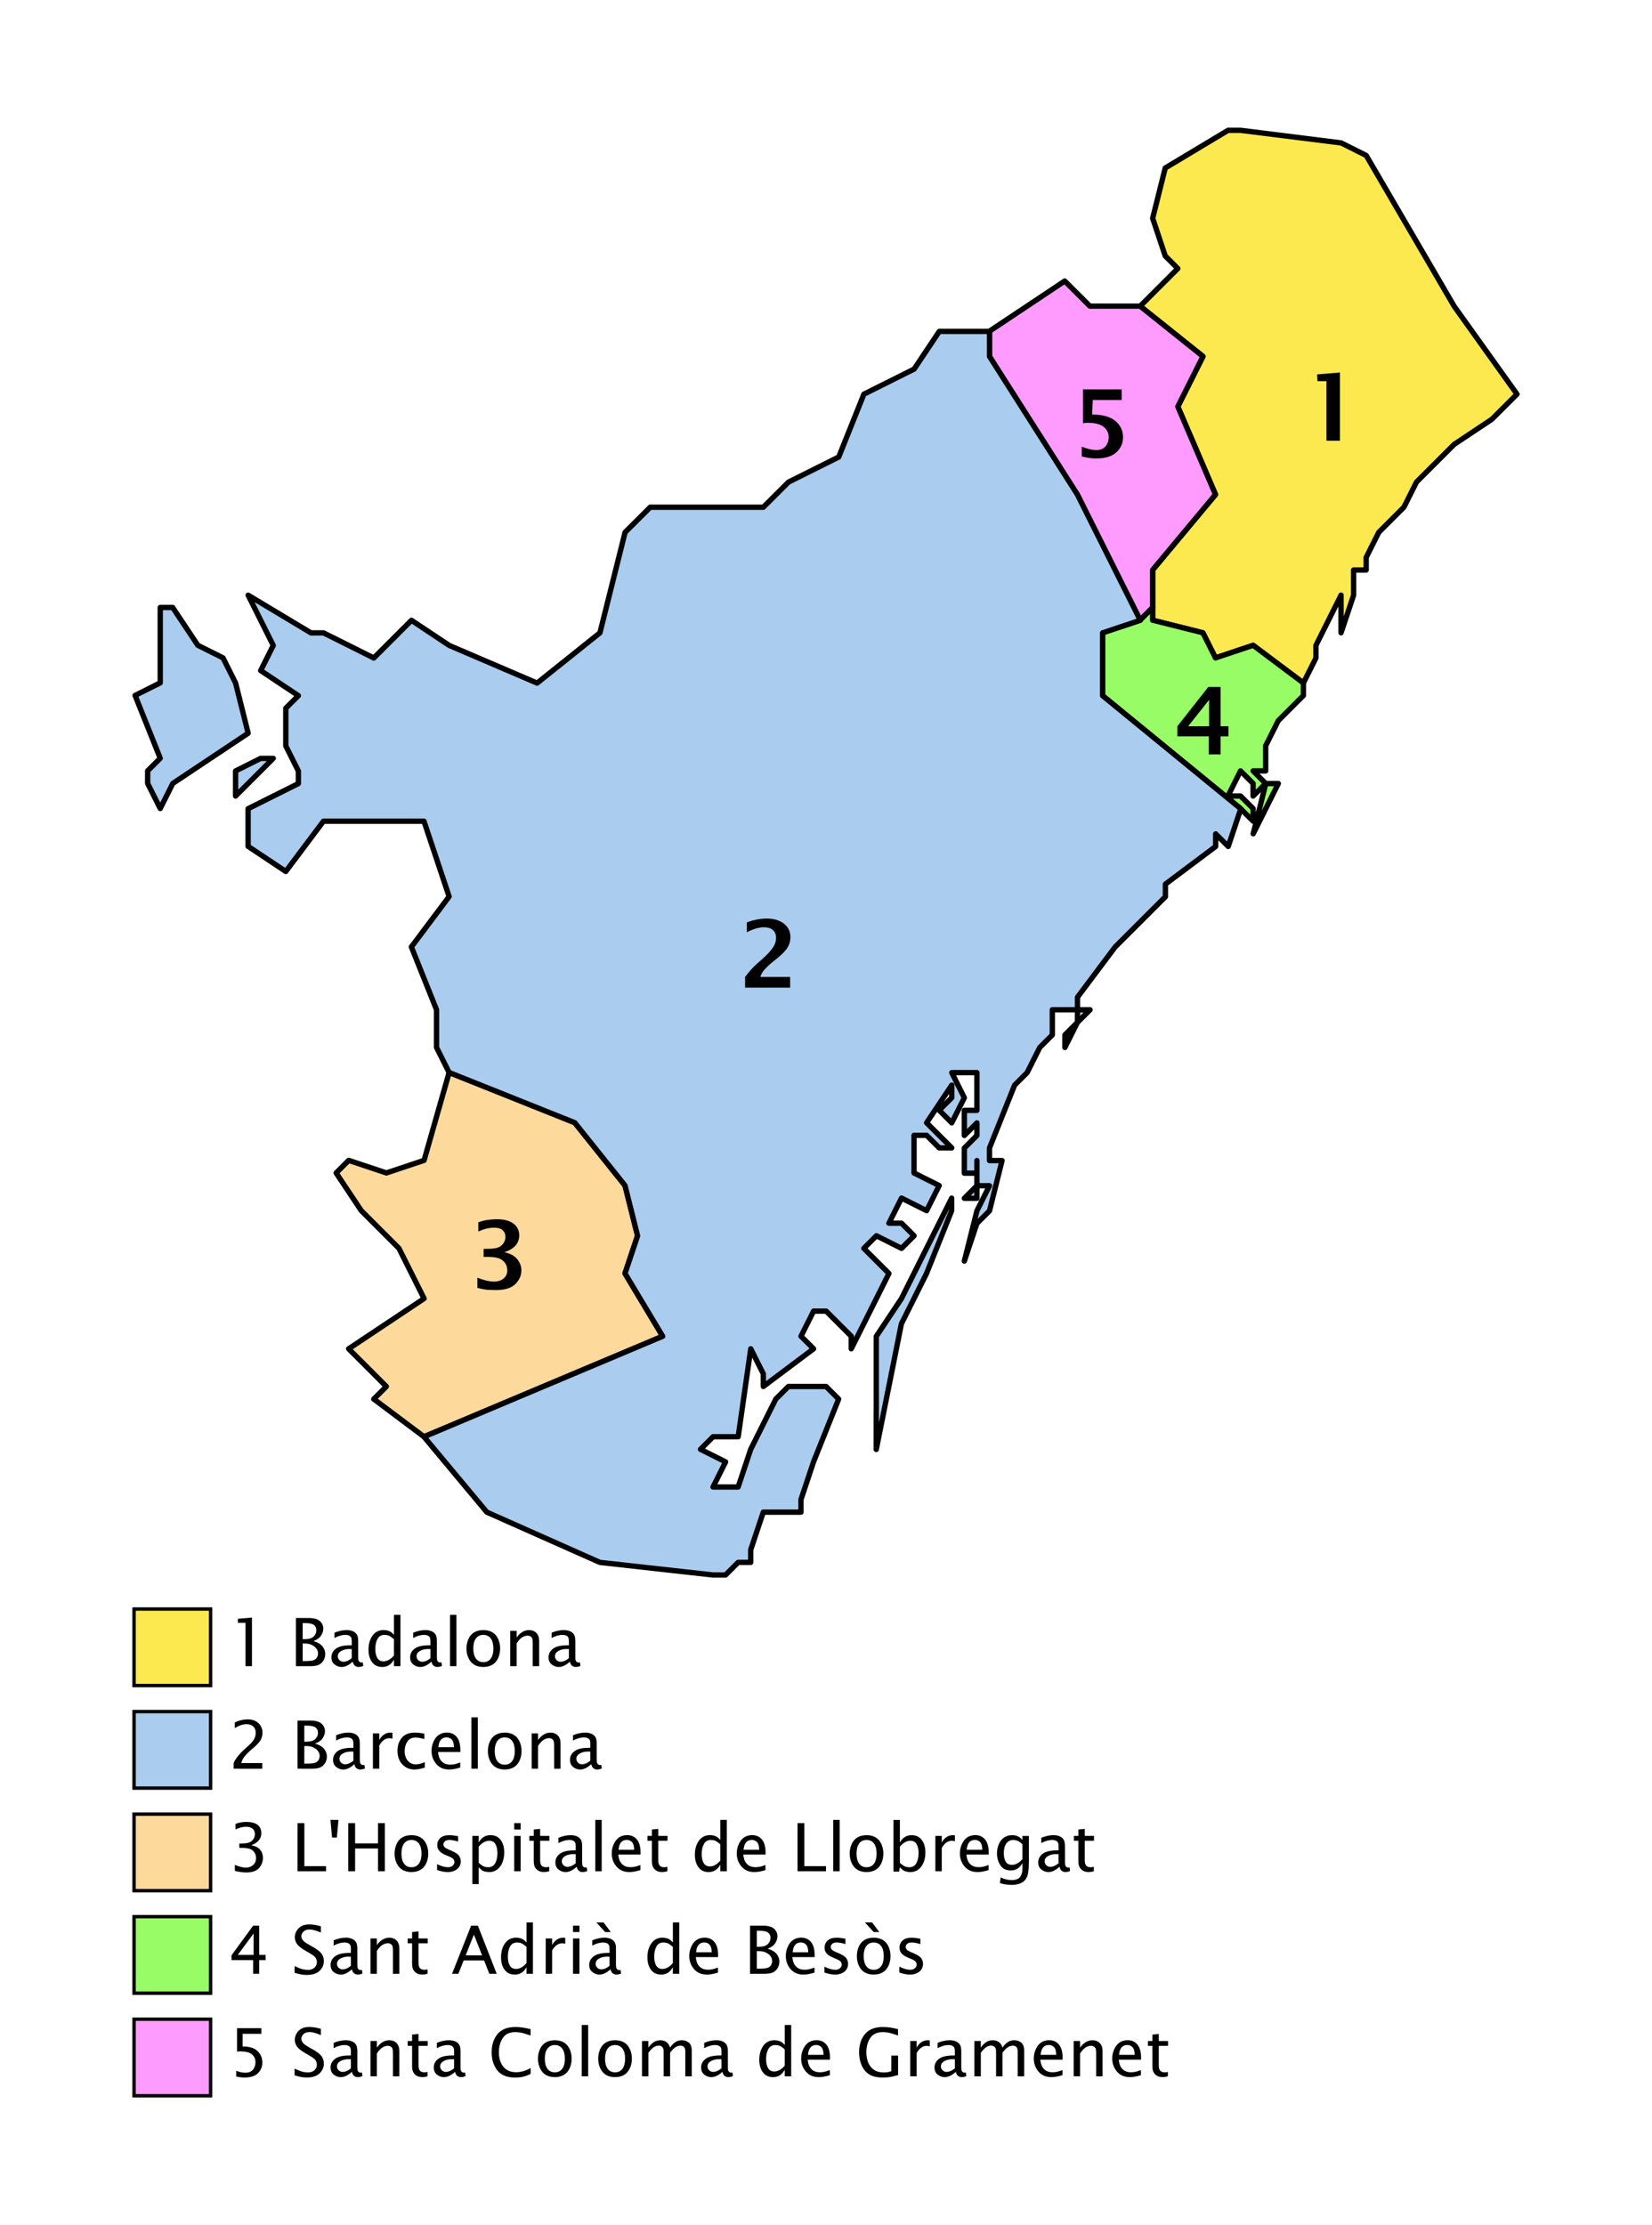 <?xml version="1.0" encoding="UTF-8" standalone="no"?>
<!-- Created with Inkscape (http://www.inkscape.org/) -->

<svg
   xmlns:dc="http://purl.org/dc/elements/1.1/"
   xmlns:cc="http://creativecommons.org/ns#"
   xmlns:rdf="http://www.w3.org/1999/02/22-rdf-syntax-ns#"
   xmlns:svg="http://www.w3.org/2000/svg"
   xmlns="http://www.w3.org/2000/svg"
   xmlns:sodipodi="http://sodipodi.sourceforge.net/DTD/sodipodi-0.dtd"
   xmlns:inkscape="http://www.inkscape.org/namespaces/inkscape"
   width="124"
   height="167"
   id="svg4971"
   sodipodi:version="0.32"
   inkscape:version="0.47 r22583"
   sodipodi:docname="Municipis del Barcelonès.svg"
   version="1.0">
  <defs
     id="defs1369">
    <clipPath
       id="SVG_CP_1">
      <path
         id="path6"
         d="m 0,0 0,413.263 601.512,0 L 601.512,0 0,0 z" />
    </clipPath>
  </defs>
  <sodipodi:namedview
     id="base"
     pagecolor="#ffffff"
     bordercolor="#666666"
     borderopacity="1.0"
     inkscape:pageopacity="0.0"
     inkscape:pageshadow="2"
     inkscape:zoom="4.8831582"
     inkscape:cx="62"
     inkscape:cy="83.295215"
     inkscape:document-units="px"
     inkscape:current-layer="layer1"
     inkscape:window-width="1280"
     inkscape:window-height="954"
     inkscape:window-x="-4"
     inkscape:window-y="-4"
     showgrid="false"
     inkscape:window-maximized="1" />
  <g
     inkscape:label="Capa 1"
     inkscape:groupmode="layer"
     id="layer1"
     transform="translate(-322.934,-458.876)">
    <g
       id="g3242"
       transform="translate(9.935,-9.572)">
      <path
         id="path1414"
         clip-path="url(#SVG_CP_1)"
         style="fill:#fce94f;fill-opacity:1;fill-rule:evenodd;stroke:#000000;stroke-width:0.1;stroke-linecap:round;stroke-linejoin:round;stroke-miterlimit:4;stroke-opacity:1;stroke-dasharray:none"
         d="m 270.485,244.084 0,-0.707 1.179,-1.414 -0.707,-1.65 0.236,-0.471 0.236,-0.471 -1.179,-0.943 0.707,-0.707 -0.236,-0.236 -0.236,-0.707 0.236,-0.943 1.179,-0.707 0.236,0 1.886,0.236 0.471,0.236 1.65,2.829 1.179,1.65 -0.472,0.471 -0.707,0.471 -0.236,0.236 -0.471,0.471 -0.236,0.471 -0.236,0.236 -0.236,0.236 -0.236,0.471 0,0.236 -0.236,0 0,0.236 0,0.236 -0.236,0.707 0,-0.707 -0.471,0.943 0,0.236 -0.236,0.471 -0.943,-0.707 -0.707,0.236 -0.236,-0.471 -0.943,-0.236 0,-0.236 z"
         transform="matrix(4,0,0,4,-682.422,-462.282)" />
      <path
         id="path1438"
         clip-path="url(#SVG_CP_1)"
         style="fill:#ff9bff;fill-opacity:1;fill-rule:evenodd;stroke:#000000;stroke-width:0.1;stroke-linecap:round;stroke-linejoin:round;stroke-miterlimit:4;stroke-opacity:1;stroke-dasharray:none"
         d="m 270.485,244.084 -0.236,0.236 -1.179,-2.357 -1.65,-2.593 0,-0.471 1.415,-0.943 0.472,0.471 0.943,0 1.179,0.943 -0.236,0.471 -0.236,0.471 0.707,1.65 -1.179,1.414 0,0.707 z"
         transform="matrix(4,0,0,4,-682.422,-462.282)" />
      <path
         id="path1502"
         clip-path="url(#SVG_CP_1)"
         style="fill:#98fc66;fill-opacity:1;fill-rule:evenodd;stroke:#000000;stroke-width:0.1;stroke-linecap:round;stroke-linejoin:round;stroke-miterlimit:4;stroke-opacity:1;stroke-dasharray:none"
         d="m 270.249,244.32 0.236,-0.236 0,0.236 0.943,0.236 0.236,0.471 0.707,-0.236 0.943,0.707 0,0.236 -0.236,0.236 -0.236,0.236 -0.236,0.471 0,0.471 -0.236,0 0.236,0.236 -0.236,0.236 0,-0.236 -0.236,-0.236 -0.236,0.471 0.236,0 0.236,0.236 0,0.236 -0.236,-0.236 -2.593,-2.122 0,-1.179 0.707,-0.236 z m 2.358,3.065 0.236,0 -0.471,0.943 0.236,-0.943 z"
         transform="matrix(4,0,0,4,-682.422,-462.282)" />
      <path
         id="path1536"
         clip-path="url(#SVG_CP_1)"
         style="fill:#fdd99b;fill-opacity:1;fill-rule:evenodd;stroke:#000000;stroke-width:0.1;stroke-linecap:round;stroke-linejoin:round;stroke-miterlimit:4;stroke-opacity:1;stroke-dasharray:none"
         d="m 257.283,252.806 1.179,0.471 1.179,0.471 0.943,1.179 0.236,0.943 -0.236,0.707 0.707,1.179 -4.479,1.886 -0.943,-0.707 0.236,-0.236 -0.707,-0.707 1.415,-0.943 -0.472,-0.943 -0.707,-0.707 -0.471,-0.707 0.236,-0.236 0.707,0.236 0.707,-0.236 0.471,-1.65 z"
         transform="matrix(4,0,0,4,-682.422,-462.282)" />
      <path
         id="path1880"
         clip-path="url(#SVG_CP_1)"
         style="fill:#aaccee;fill-opacity:1;fill-rule:evenodd;stroke:#000000;stroke-width:0.1;stroke-linecap:round;stroke-linejoin:round;stroke-miterlimit:4;stroke-opacity:1;stroke-dasharray:none"
         d="m 256.576,250.449 0.707,-0.943 -0.236,-0.707 -0.236,-0.707 -1.886,0 -0.707,0.943 -0.707,-0.471 0,-0.707 0.943,-0.471 0,-0.236 -0.236,-0.471 0,-0.707 0.236,-0.236 -0.707,-0.471 0.236,-0.471 -0.471,-0.943 1.179,0.707 0.236,0 0.943,0.471 0.707,-0.707 0.707,0.471 1.65,0.707 1.179,-0.943 0.472,-1.886 0.472,-0.471 2.122,0 0.472,-0.471 0.943,-0.471 0.472,-1.179 0.943,-0.471 0.472,-0.707 0.707,0 0.236,0 0,0.471 1.65,2.593 1.179,2.357 -0.707,0.236 0,1.179 2.593,2.122 -0.236,0.707 -0.236,-0.236 0,0.236 -0.943,0.707 0,0.236 -0.236,0.236 -0.236,0.236 -0.471,0.471 -0.707,0.943 0,0.236 0.236,0 -0.236,0.236 -0.236,0.471 0,-0.236 0.236,-0.236 0,-0.236 -0.236,0 -0.236,0 0,0.236 0,0.236 -0.236,0.236 -0.236,0.471 -0.236,0.236 -0.471,1.179 0,0.236 0.236,0 -0.236,0.943 -0.236,0.236 -0.236,0.707 0.236,-0.943 0.236,-0.471 -0.236,0 0,0.236 -0.236,0 0.236,-0.236 0,-0.236 0,-0.236 0,0.236 -0.236,0 0,-0.471 0.236,-0.236 0,-0.236 -0.236,0.236 0,-0.471 0.236,0 0,-0.236 0,-0.236 0,-0.236 -0.236,0 -0.236,0 0.236,0.471 -0.236,0.471 -0.236,-0.236 0.236,-0.236 0,-0.236 -0.472,0.707 0.472,0.471 -0.236,0 -0.236,-0.236 -0.236,0 0,0.707 0.472,0.236 -0.236,0.471 -0.471,-0.236 -0.236,0.471 0.236,0 0.236,0.236 -0.236,0.236 -0.471,-0.236 -0.236,0.236 0.471,0.471 -0.707,1.414 0,-0.236 -0.471,-0.471 -0.236,0 -0.236,0.471 0.236,0.236 -0.943,0.707 0,-0.236 -0.236,-0.471 -0.236,1.65 -0.471,0 -0.236,0.236 0.471,0.236 -0.236,0.471 0.471,0 0.236,-0.707 0.471,-0.943 0.236,-0.236 0.236,0 0.471,0 0.236,0.236 -0.471,1.179 -0.236,0.707 0,0.236 -0.707,0 -0.236,0.707 0,0.236 -0.236,0 -0.236,0.236 -0.236,0 -2.122,-0.236 -2.122,-0.943 -1.179,-1.414 4.479,-1.886 -0.707,-1.179 0.236,-0.707 -0.236,-0.943 -0.943,-1.179 -1.179,-0.471 -1.179,-0.471 -0.236,-0.471 0,-0.707 -0.472,-1.179 z m -4.479,-6.365 0.471,0.707 0.472,0.236 0.236,0.471 0.236,0.943 -0.707,0.471 -0.707,0.471 -0.236,0.471 -0.236,-0.471 0,-0.236 0.236,-0.236 -0.472,-1.179 0.472,-0.236 0,-1.414 0.236,0 z m 1.886,2.829 -0.707,0.707 0,-0.471 0.471,-0.236 0.236,0 z m 11.316,12.259 0,-0.236 0,-0.471 0,-0.707 0.471,-0.707 0.471,-0.943 0.472,-0.943 0,0.236 -0.472,1.179 -0.471,0.943 -0.236,1.179 -0.236,1.179 0,-0.471 0,-0.236 z"
         transform="matrix(4,0,0,4,-682.422,-462.282)" />
      <path
         id="path3520"
         d="m 412.563,501.528 0,-4.471 -0.677,0 -0.021,-0.506 1.709,-0.147 0,5.124 z"
         style="font-size:7px;font-style:normal;font-variant:normal;font-weight:bold;font-stretch:normal;text-align:start;line-height:100%;writing-mode:lr-tb;text-anchor:start;fill:#000000;fill-opacity:1;stroke:none;font-family:Lucida Sans;-inkscape-font-specification:Lucida Sans Bold" />
      <path
         id="path3517"
         d="m 368.926,542.578 0,-0.8 c 0.305,-0.41 0.602,-0.741 0.889,-0.991 l 0.414,-0.366 c 0.296,-0.262 0.541,-0.521 0.733,-0.778 0.193,-0.256 0.289,-0.525 0.289,-0.805 0,-0.253 -0.082,-0.448 -0.244,-0.586 -0.163,-0.138 -0.383,-0.207 -0.661,-0.207 -0.369,0 -0.799,0.125 -1.289,0.376 l 0,-0.742 c 0.515,-0.191 1.013,-0.287 1.494,-0.287 0.531,10e-6 0.96,0.127 1.287,0.381 0.327,0.254 0.49,0.594 0.49,1.02 0,0.269 -0.069,0.522 -0.207,0.76 -0.138,0.238 -0.424,0.533 -0.86,0.884 l -0.342,0.273 c -0.15,0.121 -0.315,0.276 -0.494,0.465 -0.179,0.189 -0.297,0.39 -0.354,0.602 l 2.235,0 0,0.8 z"
         style="font-size:7px;font-style:normal;font-variant:normal;font-weight:bold;font-stretch:normal;text-align:start;line-height:100%;writing-mode:lr-tb;text-anchor:start;fill:#000000;fill-opacity:1;stroke:none;font-family:Lucida Sans;-inkscape-font-specification:Lucida Sans Bold" />
      <path
         id="path3514"
         d="m 348.831,565.11 0,-0.759 c 0.501,0.194 0.917,0.291 1.248,0.291 0.292,0 0.531,-0.077 0.718,-0.231 0.187,-0.154 0.28,-0.361 0.28,-0.62 -10e-6,-0.189 -0.049,-0.361 -0.147,-0.514 -0.098,-0.154 -0.241,-0.273 -0.429,-0.359 -0.188,-0.085 -0.485,-0.128 -0.89,-0.128 l -0.311,0 0,-0.605 0.263,-0.003 c 0.387,0 0.665,-0.035 0.834,-0.104 0.169,-0.07 0.301,-0.177 0.396,-0.323 0.096,-0.146 0.144,-0.303 0.144,-0.472 0,-0.203 -0.069,-0.368 -0.207,-0.496 -0.138,-0.128 -0.353,-0.191 -0.644,-0.191 -0.369,10e-6 -0.764,0.095 -1.186,0.284 l 0,-0.69 c 0.212,-0.073 0.38,-0.121 0.504,-0.145 0.124,-0.024 0.269,-0.044 0.436,-0.06 0.166,-0.016 0.324,-0.024 0.472,-0.024 0.531,1e-5 0.941,0.109 1.229,0.328 0.288,0.219 0.432,0.513 0.432,0.882 0,0.299 -0.093,0.553 -0.279,0.764 -0.186,0.211 -0.465,0.378 -0.839,0.501 0.326,0.075 0.575,0.179 0.747,0.313 0.172,0.133 0.304,0.291 0.395,0.472 0.091,0.181 0.137,0.375 0.137,0.583 -10e-6,0.383 -0.151,0.724 -0.453,1.024 -0.302,0.3 -0.79,0.449 -1.465,0.449 -0.178,0 -0.366,-0.005 -0.566,-0.015 -0.199,-0.01 -0.472,-0.06 -0.819,-0.149 z"
         style="font-size:7px;font-style:normal;font-variant:normal;font-weight:bold;font-stretch:normal;text-align:start;line-height:100%;writing-mode:lr-tb;text-anchor:start;fill:#000000;fill-opacity:1;stroke:none;font-family:Lucida Sans;-inkscape-font-specification:Lucida Sans Bold" />
      <path
         id="path3532"
         d="m 403.733,525.07 0,-1.35 -2.362,0 0,-0.759 2.321,-2.95 0.926,0 0,2.95 0.591,0 0,0.759 -0.591,0 0,1.35 z m -1.552,-2.109 1.572,0 0,-1.982 z"
         style="font-size:7px;font-style:normal;font-variant:normal;font-weight:bold;font-stretch:normal;text-align:start;line-height:100%;writing-mode:lr-tb;text-anchor:start;fill:#000000;fill-opacity:1;stroke:none;font-family:Lucida Sans;-inkscape-font-specification:Lucida Sans Bold" />
      <path
         id="path3529"
         d="m 394.198,502.712 0,-0.735 c 0.431,0.166 0.791,0.25 1.08,0.25 0.317,0 0.553,-0.095 0.708,-0.285 0.155,-0.19 0.232,-0.414 0.232,-0.672 0,-0.326 -0.128,-0.588 -0.385,-0.788 -0.256,-0.199 -0.649,-0.299 -1.177,-0.299 -0.123,0 -0.246,0.01 -0.369,0.031 l 0,-2.54 2.905,0 0,0.8 -2.167,0 -0.051,1.09 c 0.788,0 1.372,0.162 1.752,0.485 0.379,0.324 0.569,0.728 0.569,1.213 0,0.451 -0.167,0.83 -0.502,1.136 -0.335,0.306 -0.833,0.46 -1.494,0.46 -0.16,0 -0.304,-0.007 -0.432,-0.022 -0.129,-0.015 -0.351,-0.056 -0.668,-0.125 z"
         style="font-size:7px;font-style:normal;font-variant:normal;font-weight:bold;font-stretch:normal;text-align:start;line-height:100%;writing-mode:lr-tb;text-anchor:start;fill:#000000;fill-opacity:1;stroke:none;font-family:Lucida Sans;-inkscape-font-specification:Lucida Sans Bold" />
      <rect
         width="5.745"
         height="5.745"
         x="323.062"
         y="596.914"
         id="rect2836-0"
         style="fill:#aaccee;fill-opacity:1;fill-rule:evenodd;stroke:#000000;stroke-width:0.255;stroke-linecap:butt;stroke-linejoin:miter;stroke-miterlimit:4;stroke-opacity:1;stroke-dasharray:none" />
      <rect
         width="5.745"
         height="5.745"
         x="323.062"
         y="604.611"
         id="rect2836-0-4"
         style="fill:#fdd99b;fill-opacity:1;fill-rule:evenodd;stroke:#000000;stroke-width:0.255;stroke-linecap:butt;stroke-linejoin:miter;stroke-miterlimit:4;stroke-opacity:1;stroke-dasharray:none" />
      <rect
         width="5.745"
         height="5.745"
         x="323.062"
         y="612.307"
         id="rect2836-0-4-1"
         style="fill:#98fc66;fill-opacity:1;fill-rule:evenodd;stroke:#000000;stroke-width:0.255;stroke-linecap:butt;stroke-linejoin:miter;stroke-miterlimit:4;stroke-opacity:1;stroke-dasharray:none" />
      <rect
         width="5.745"
         height="5.745"
         x="323.062"
         y="620.004"
         id="rect2836-0-4-1-2"
         style="fill:#fe9bfe;fill-opacity:1;fill-rule:evenodd;stroke:#000000;stroke-width:0.255;stroke-linecap:butt;stroke-linejoin:miter;stroke-miterlimit:4;stroke-opacity:1;stroke-dasharray:none" />
      <g
         id="g3203">
        <rect
           style="fill:#fce94f;fill-opacity:1;fill-rule:evenodd;stroke:#000000;stroke-width:0.255;stroke-linecap:butt;stroke-linejoin:miter;stroke-miterlimit:4;stroke-opacity:1;stroke-dasharray:none"
           id="rect2836"
           y="589.218"
           x="323.062"
           height="5.745"
           width="5.745" />
        <g
           style="font-size:5px;font-style:normal;font-variant:normal;font-weight:normal;font-stretch:normal;text-align:start;line-height:100%;writing-mode:lr-tb;text-anchor:start;fill:#000000;fill-opacity:1;stroke:none;font-family:Lucida Sans;-inkscape-font-specification:Lucida Sans"
           id="text3129">
          <path
             d="m 331.428,593.506 0,-3.252 -0.571,0 0,-0.303 1.055,-0.09 0,3.645 z"
             style=""
             id="path2848" />
          <path
             d="m 335.209,593.506 0,-3.613 0.938,0 c 0.409,0 0.697,0.079 0.867,0.236 0.169,0.157 0.254,0.344 0.254,0.56 0,0.176 -0.057,0.35 -0.171,0.524 -0.114,0.173 -0.304,0.31 -0.571,0.411 0.233,0.072 0.407,0.153 0.524,0.245 0.116,0.092 0.206,0.203 0.269,0.332 0.063,0.129 0.094,0.263 0.094,0.402 0,0.168 -0.043,0.324 -0.129,0.469 -0.086,0.145 -0.2,0.254 -0.342,0.326 -0.142,0.072 -0.364,0.109 -0.666,0.109 z m 0.508,-0.383 0.105,0 c 0.361,0 0.597,-0.02 0.706,-0.06 0.109,-0.04 0.193,-0.106 0.253,-0.198 0.059,-0.092 0.089,-0.196 0.089,-0.311 0,-0.208 -0.096,-0.385 -0.287,-0.531 -0.191,-0.146 -0.432,-0.219 -0.721,-0.219 l -0.144,0 z m 0,-1.643 0.164,0 c 0.298,0 0.516,-0.064 0.654,-0.192 0.138,-0.128 0.208,-0.289 0.208,-0.485 0,-0.171 -0.061,-0.302 -0.184,-0.392 -0.123,-0.09 -0.337,-0.136 -0.641,-0.136 l -0.2,0 z"
             id="path2850" />
          <path
             d="m 339.472,593.17 c -0.143,0.132 -0.284,0.231 -0.424,0.298 -0.139,0.067 -0.275,0.1 -0.409,0.1 -0.187,0 -0.361,-0.062 -0.522,-0.186 -0.161,-0.124 -0.242,-0.304 -0.242,-0.542 0,-0.26 0.112,-0.476 0.337,-0.646 0.225,-0.17 0.584,-0.255 1.077,-0.255 l 0.112,0 0,-0.32 c 0,-0.127 -0.017,-0.219 -0.051,-0.277 -0.034,-0.058 -0.087,-0.103 -0.16,-0.135 -0.072,-0.033 -0.162,-0.049 -0.27,-0.049 -0.249,0 -0.521,0.078 -0.815,0.234 l 0,-0.398 c 0.324,-0.132 0.629,-0.198 0.916,-0.198 0.156,0 0.3,0.025 0.431,0.074 0.131,0.05 0.236,0.128 0.314,0.234 0.078,0.107 0.117,0.278 0.117,0.514 l 0,1.201 c -10e-6,0.133 0.011,0.223 0.032,0.27 0.021,0.046 0.051,0.082 0.089,0.106 0.038,0.024 0.083,0.037 0.133,0.037 0.021,0 0.052,-0.003 0.093,-0.01 l 0.034,0.266 c -0.109,0.052 -0.23,0.078 -0.361,0.078 -0.088,0 -0.173,-0.029 -0.254,-0.085 -0.081,-0.057 -0.14,-0.161 -0.176,-0.312 z m -0.071,-0.261 0,-0.686 -0.154,-0.005 c -0.252,0 -0.464,0.049 -0.635,0.146 -0.171,0.098 -0.256,0.23 -0.256,0.398 0,0.116 0.042,0.213 0.126,0.293 0.084,0.08 0.182,0.12 0.294,0.12 0.101,0 0.203,-0.022 0.308,-0.067 0.104,-0.045 0.21,-0.111 0.317,-0.199 z"
             id="path2852" />
          <path
             d="m 342.57,593.506 0,-0.498 c -0.098,0.186 -0.22,0.325 -0.367,0.419 -0.147,0.094 -0.319,0.14 -0.516,0.14 -0.326,0 -0.578,-0.12 -0.758,-0.36 -0.18,-0.24 -0.27,-0.555 -0.27,-0.944 0,-0.42 0.101,-0.769 0.303,-1.049 0.202,-0.279 0.478,-0.419 0.828,-0.419 0.103,0 0.2,0.012 0.293,0.037 0.093,0.024 0.175,0.059 0.248,0.104 0.072,0.045 0.153,0.118 0.24,0.221 l 0,-1.506 0.483,0 0,3.855 z m 0,-2.019 c -0.166,-0.146 -0.297,-0.238 -0.394,-0.275 -0.097,-0.037 -0.201,-0.055 -0.314,-0.055 -0.234,0 -0.408,0.099 -0.521,0.295 -0.113,0.197 -0.17,0.451 -0.17,0.762 0,0.288 0.05,0.515 0.15,0.681 0.1,0.166 0.255,0.249 0.465,0.249 0.133,0 0.266,-0.037 0.397,-0.11 0.131,-0.073 0.26,-0.182 0.387,-0.327 z"
             id="path2854" />
          <path
             d="m 345.38,593.17 c -0.143,0.132 -0.284,0.231 -0.424,0.298 -0.139,0.067 -0.275,0.1 -0.409,0.1 -0.187,0 -0.361,-0.062 -0.522,-0.186 -0.161,-0.124 -0.242,-0.304 -0.242,-0.542 0,-0.26 0.112,-0.476 0.337,-0.646 0.225,-0.17 0.583,-0.255 1.077,-0.255 l 0.112,0 0,-0.32 c 0,-0.127 -0.017,-0.219 -0.051,-0.277 -0.034,-0.058 -0.087,-0.103 -0.16,-0.135 -0.072,-0.033 -0.162,-0.049 -0.27,-0.049 -0.249,0 -0.521,0.078 -0.815,0.234 l 0,-0.398 c 0.324,-0.132 0.629,-0.198 0.916,-0.198 0.156,0 0.3,0.025 0.431,0.074 0.131,0.05 0.236,0.128 0.314,0.234 0.078,0.107 0.117,0.278 0.117,0.514 l 0,1.201 c 0,0.133 0.011,0.223 0.032,0.27 0.021,0.046 0.051,0.082 0.089,0.106 0.038,0.024 0.083,0.037 0.133,0.037 0.021,0 0.052,-0.003 0.093,-0.01 l 0.034,0.266 c -0.109,0.052 -0.23,0.078 -0.361,0.078 -0.088,0 -0.173,-0.029 -0.254,-0.085 -0.081,-0.057 -0.14,-0.161 -0.176,-0.312 z m -0.071,-0.261 0,-0.686 -0.154,-0.005 c -0.252,0 -0.464,0.049 -0.635,0.146 -0.171,0.098 -0.256,0.23 -0.256,0.398 0,0.116 0.042,0.213 0.126,0.293 0.084,0.08 0.182,0.12 0.294,0.12 0.101,0 0.203,-0.022 0.308,-0.067 0.104,-0.045 0.21,-0.111 0.317,-0.199 z"
             id="path2856" />
          <path
             d="m 346.777,593.506 0,-3.855 0.481,0 0,3.855 z"
             id="path2858" />
          <path
             d="m 349.277,593.567 c -0.252,0 -0.472,-0.052 -0.658,-0.155 -0.186,-0.103 -0.334,-0.266 -0.443,-0.488 -0.109,-0.222 -0.164,-0.47 -0.164,-0.743 0,-0.257 0.05,-0.496 0.149,-0.717 0.099,-0.221 0.244,-0.387 0.433,-0.499 0.19,-0.112 0.417,-0.168 0.682,-0.168 0.252,0 0.472,0.051 0.659,0.154 0.187,0.103 0.335,0.265 0.443,0.488 0.108,0.223 0.162,0.47 0.162,0.742 -1e-5,0.26 -0.051,0.501 -0.151,0.721 -0.101,0.221 -0.245,0.387 -0.433,0.498 -0.188,0.111 -0.415,0.167 -0.68,0.167 z m 0,-0.361 c 0.239,0 0.425,-0.089 0.557,-0.267 0.132,-0.178 0.198,-0.431 0.198,-0.758 0,-0.329 -0.066,-0.581 -0.199,-0.758 -0.133,-0.177 -0.318,-0.265 -0.555,-0.265 -0.238,0 -0.422,0.088 -0.554,0.265 -0.132,0.177 -0.198,0.429 -0.198,0.758 0,0.327 0.066,0.58 0.198,0.758 0.132,0.178 0.317,0.267 0.554,0.267 z"
             id="path2860" />
          <path
             d="m 351.298,593.506 0,-2.651 0.481,0 0,0.498 c 0.122,-0.177 0.264,-0.315 0.426,-0.411 0.162,-0.097 0.33,-0.145 0.504,-0.145 0.225,0 0.407,0.071 0.547,0.214 0.14,0.142 0.21,0.34 0.21,0.592 l 0,1.904 -0.481,0 0,-1.748 c 0,-0.184 -0.016,-0.305 -0.049,-0.364 -0.033,-0.059 -0.078,-0.104 -0.137,-0.135 -0.059,-0.032 -0.121,-0.048 -0.188,-0.048 -0.119,0 -0.247,0.037 -0.385,0.11 -0.138,0.073 -0.287,0.23 -0.448,0.469 l 0,1.716 z"
             id="path2862" />
          <path
             d="m 355.771,593.17 c -0.143,0.132 -0.284,0.231 -0.424,0.298 -0.139,0.067 -0.275,0.1 -0.409,0.1 -0.187,0 -0.361,-0.062 -0.522,-0.186 -0.161,-0.124 -0.242,-0.304 -0.242,-0.542 0,-0.26 0.112,-0.476 0.337,-0.646 0.225,-0.17 0.584,-0.255 1.077,-0.255 l 0.112,0 0,-0.32 c 0,-0.127 -0.017,-0.219 -0.051,-0.277 -0.034,-0.058 -0.087,-0.103 -0.16,-0.135 -0.072,-0.033 -0.162,-0.049 -0.27,-0.049 -0.249,0 -0.521,0.078 -0.815,0.234 l 0,-0.398 c 0.324,-0.132 0.629,-0.198 0.916,-0.198 0.156,0 0.3,0.025 0.431,0.074 0.131,0.05 0.236,0.128 0.314,0.234 0.078,0.107 0.117,0.278 0.117,0.514 l 0,1.201 c 0,0.133 0.011,0.223 0.032,0.27 0.021,0.046 0.051,0.082 0.089,0.106 0.038,0.024 0.083,0.037 0.133,0.037 0.021,0 0.052,-0.003 0.093,-0.01 l 0.034,0.266 c -0.109,0.052 -0.229,0.078 -0.361,0.078 -0.088,0 -0.173,-0.029 -0.254,-0.085 -0.081,-0.057 -0.14,-0.161 -0.176,-0.312 z m -0.071,-0.261 0,-0.686 -0.154,-0.005 c -0.252,0 -0.464,0.049 -0.635,0.146 -0.171,0.098 -0.256,0.23 -0.256,0.398 0,0.116 0.042,0.213 0.126,0.293 0.084,0.08 0.182,0.12 0.294,0.12 0.101,0 0.203,-0.022 0.308,-0.067 0.104,-0.045 0.21,-0.111 0.317,-0.199 z"
             id="path2864" />
        </g>
      </g>
      <g
         transform="translate(0,30.786)"
         id="g3208">
        <g
           style="font-size:5px;font-style:normal;font-variant:normal;font-weight:normal;font-stretch:normal;text-align:start;line-height:100%;writing-mode:lr-tb;text-anchor:start;fill:#000000;fill-opacity:1;stroke:none;font-family:Lucida Sans;-inkscape-font-specification:Lucida Sans"
           id="text3212">
          <path
             d="m 330.728,593.521 0,-0.43 c 0.239,0.096 0.467,0.144 0.684,0.144 0.26,0 0.453,-0.077 0.577,-0.231 0.125,-0.154 0.187,-0.339 0.187,-0.555 0,-0.247 -0.091,-0.445 -0.272,-0.593 -0.181,-0.148 -0.464,-0.222 -0.848,-0.222 -0.086,0 -0.175,0.006 -0.266,0.017 l 0,-1.758 1.829,0 0,0.42 -1.406,0 0,0.952 c 0.508,0 0.881,0.116 1.119,0.348 0.238,0.232 0.358,0.518 0.358,0.858 0,0.312 -0.108,0.578 -0.323,0.797 -0.216,0.219 -0.553,0.328 -1.012,0.328 -0.186,0 -0.394,-0.025 -0.625,-0.076 z"
             style=""
             id="path2972" />
          <path
             d="m 335.11,593.438 0,-0.508 c 0.29,0.133 0.501,0.214 0.635,0.242 0.133,0.028 0.257,0.042 0.371,0.042 0.207,0 0.37,-0.057 0.489,-0.17 0.12,-0.113 0.179,-0.249 0.179,-0.406 0,-0.119 -0.031,-0.229 -0.093,-0.33 -0.064,-0.099 -0.221,-0.221 -0.474,-0.364 l -0.249,-0.144 c -0.332,-0.189 -0.555,-0.361 -0.669,-0.518 -0.114,-0.156 -0.171,-0.33 -0.171,-0.52 0,-0.171 0.045,-0.331 0.136,-0.481 0.09,-0.15 0.212,-0.267 0.364,-0.352 0.152,-0.085 0.344,-0.127 0.575,-0.127 0.278,0 0.572,0.046 0.881,0.139 l 0,0.469 c -0.269,-0.106 -0.453,-0.17 -0.553,-0.192 -0.1,-0.022 -0.2,-0.033 -0.299,-0.033 -0.208,0 -0.363,0.054 -0.463,0.164 -0.1,0.109 -0.15,0.221 -0.15,0.334 0,0.078 0.024,0.157 0.071,0.238 0.047,0.081 0.111,0.15 0.19,0.208 0.08,0.058 0.19,0.127 0.33,0.206 l 0.259,0.146 c 0.335,0.19 0.559,0.365 0.671,0.522 0.112,0.16 0.168,0.343 0.168,0.549 0,0.282 -0.107,0.526 -0.321,0.732 -0.214,0.207 -0.529,0.31 -0.946,0.31 -0.129,0 -0.253,-0.009 -0.374,-0.026 -0.12,-0.017 -0.307,-0.061 -0.559,-0.133 z"
             style=""
             id="path2974" />
          <path
             d="m 339.409,593.17 c -0.143,0.132 -0.284,0.231 -0.424,0.298 -0.139,0.067 -0.275,0.1 -0.409,0.1 -0.187,0 -0.361,-0.062 -0.522,-0.186 -0.161,-0.124 -0.242,-0.304 -0.242,-0.542 0,-0.26 0.112,-0.476 0.337,-0.646 0.225,-0.17 0.583,-0.255 1.077,-0.255 l 0.112,0 0,-0.32 c 0,-0.127 -0.017,-0.219 -0.051,-0.277 -0.034,-0.058 -0.087,-0.103 -0.16,-0.135 -0.072,-0.033 -0.162,-0.049 -0.27,-0.049 -0.249,0 -0.521,0.078 -0.815,0.234 l 0,-0.398 c 0.324,-0.132 0.629,-0.198 0.916,-0.198 0.156,0 0.3,0.025 0.431,0.074 0.131,0.05 0.236,0.128 0.314,0.234 0.078,0.107 0.117,0.278 0.117,0.514 l 0,1.201 c 0,0.133 0.011,0.223 0.032,0.27 0.021,0.046 0.051,0.082 0.089,0.106 0.038,0.024 0.083,0.037 0.133,0.037 0.021,0 0.052,-0.003 0.093,-0.01 l 0.034,0.266 c -0.109,0.052 -0.23,0.078 -0.361,0.078 -0.088,0 -0.173,-0.029 -0.254,-0.085 -0.081,-0.057 -0.14,-0.161 -0.176,-0.312 z m -0.071,-0.261 0,-0.686 -0.154,-0.005 c -0.252,0 -0.464,0.049 -0.635,0.146 -0.171,0.098 -0.256,0.23 -0.256,0.398 0,0.116 0.042,0.213 0.126,0.293 0.084,0.08 0.182,0.12 0.294,0.12 0.101,0 0.203,-0.022 0.308,-0.067 0.104,-0.045 0.21,-0.111 0.317,-0.199 z"
             style=""
             id="path2976" />
          <path
             d="m 340.806,593.506 0,-2.651 0.481,0 0,0.498 c 0.122,-0.177 0.264,-0.315 0.426,-0.411 0.162,-0.097 0.33,-0.145 0.504,-0.145 0.225,0 0.407,0.071 0.547,0.214 0.14,0.142 0.21,0.34 0.21,0.592 l 0,1.904 -0.481,0 0,-1.748 c 0,-0.184 -0.016,-0.305 -0.049,-0.364 -0.033,-0.059 -0.078,-0.104 -0.137,-0.135 -0.059,-0.032 -0.121,-0.048 -0.188,-0.048 -0.119,0 -0.247,0.037 -0.385,0.11 -0.138,0.073 -0.287,0.23 -0.448,0.469 l 0,1.716 z"
             style=""
             id="path2978" />
          <path
             d="m 345.093,593.506 c -0.148,0.041 -0.277,0.061 -0.386,0.061 -0.238,0 -0.426,-0.069 -0.566,-0.206 -0.14,-0.138 -0.21,-0.333 -0.21,-0.587 l 0,-1.558 -0.332,0 0,-0.361 0.332,0 0,-0.481 0.481,-0.046 0,0.527 0.693,0 0,0.361 -0.693,0 0,1.47 c -1e-5,0.186 0.036,0.319 0.107,0.399 0.072,0.081 0.186,0.121 0.342,0.121 0.064,0 0.141,-0.011 0.232,-0.032 z"
             style=""
             id="path2980" />
          <path
             d="m 347.154,593.17 c -0.143,0.132 -0.284,0.231 -0.424,0.298 -0.139,0.067 -0.275,0.1 -0.409,0.1 -0.187,0 -0.361,-0.062 -0.522,-0.186 -0.161,-0.124 -0.242,-0.304 -0.242,-0.542 0,-0.26 0.112,-0.476 0.337,-0.646 0.225,-0.17 0.583,-0.255 1.077,-0.255 l 0.112,0 0,-0.32 c 0,-0.127 -0.017,-0.219 -0.051,-0.277 -0.034,-0.058 -0.087,-0.103 -0.16,-0.135 -0.072,-0.033 -0.162,-0.049 -0.27,-0.049 -0.249,0 -0.521,0.078 -0.815,0.234 l 0,-0.398 c 0.324,-0.132 0.629,-0.198 0.916,-0.198 0.156,0 0.3,0.025 0.431,0.074 0.131,0.05 0.236,0.128 0.314,0.234 0.078,0.107 0.117,0.278 0.117,0.514 l 0,1.201 c 0,0.133 0.011,0.223 0.032,0.27 0.021,0.046 0.051,0.082 0.089,0.106 0.038,0.024 0.083,0.037 0.133,0.037 0.021,0 0.052,-0.003 0.093,-0.01 l 0.034,0.266 c -0.109,0.052 -0.229,0.078 -0.361,0.078 -0.088,0 -0.173,-0.029 -0.254,-0.085 -0.081,-0.057 -0.14,-0.161 -0.176,-0.312 z m -0.071,-0.261 0,-0.686 -0.154,-0.005 c -0.252,0 -0.464,0.049 -0.635,0.146 -0.171,0.098 -0.256,0.23 -0.256,0.398 0,0.116 0.042,0.213 0.126,0.293 0.084,0.08 0.182,0.12 0.294,0.12 0.101,0 0.203,-0.022 0.308,-0.067 0.104,-0.045 0.21,-0.111 0.317,-0.199 z"
             style=""
             id="path2982" />
          <path
             d="m 352.832,593.321 c -0.148,0.076 -0.28,0.133 -0.397,0.17 -0.116,0.037 -0.237,0.064 -0.363,0.081 -0.125,0.017 -0.261,0.026 -0.408,0.026 -0.609,0 -1.054,-0.18 -1.337,-0.54 -0.282,-0.36 -0.424,-0.811 -0.424,-1.355 0,-0.555 0.146,-1.01 0.439,-1.366 0.293,-0.356 0.742,-0.533 1.348,-0.533 0.322,0 0.701,0.053 1.135,0.159 l 0,0.481 c -0.365,-0.125 -0.616,-0.199 -0.753,-0.222 -0.138,-0.023 -0.268,-0.034 -0.392,-0.034 -0.433,0 -0.747,0.147 -0.941,0.441 -0.195,0.294 -0.292,0.654 -0.292,1.08 0,0.444 0.112,0.804 0.336,1.078 0.224,0.274 0.541,0.411 0.951,0.411 0.114,0 0.227,-0.01 0.341,-0.03 0.113,-0.02 0.226,-0.05 0.338,-0.09 0.112,-0.04 0.251,-0.105 0.417,-0.194 z"
             style=""
             id="path2984" />
          <path
             d="m 354.644,593.567 c -0.252,0 -0.472,-0.052 -0.658,-0.155 -0.186,-0.103 -0.334,-0.266 -0.443,-0.488 -0.109,-0.222 -0.164,-0.47 -0.164,-0.743 0,-0.257 0.05,-0.496 0.149,-0.717 0.099,-0.221 0.244,-0.387 0.433,-0.499 0.19,-0.112 0.417,-0.168 0.682,-0.168 0.252,0 0.472,0.051 0.659,0.154 0.187,0.103 0.335,0.265 0.443,0.488 0.108,0.223 0.162,0.47 0.162,0.742 -1e-5,0.26 -0.051,0.501 -0.151,0.721 -0.101,0.221 -0.245,0.387 -0.433,0.498 -0.188,0.111 -0.415,0.167 -0.68,0.167 z m 0,-0.361 c 0.239,0 0.425,-0.089 0.557,-0.267 0.132,-0.178 0.198,-0.431 0.198,-0.758 0,-0.329 -0.066,-0.581 -0.199,-0.758 -0.133,-0.177 -0.318,-0.265 -0.555,-0.265 -0.238,0 -0.422,0.088 -0.554,0.265 -0.132,0.177 -0.198,0.429 -0.198,0.758 -10e-6,0.327 0.066,0.58 0.198,0.758 0.132,0.178 0.317,0.267 0.554,0.267 z"
             style=""
             id="path2986" />
          <path
             d="m 356.665,593.506 0,-3.855 0.481,0 0,3.855 z"
             style=""
             id="path2988" />
          <path
             d="m 359.165,593.567 c -0.252,0 -0.472,-0.052 -0.658,-0.155 -0.186,-0.103 -0.334,-0.266 -0.443,-0.488 -0.109,-0.222 -0.164,-0.47 -0.164,-0.743 0,-0.257 0.05,-0.496 0.149,-0.717 0.099,-0.221 0.244,-0.387 0.433,-0.499 0.19,-0.112 0.417,-0.168 0.682,-0.168 0.252,0 0.472,0.051 0.659,0.154 0.187,0.103 0.335,0.265 0.443,0.488 0.108,0.223 0.162,0.47 0.162,0.742 0,0.26 -0.051,0.501 -0.151,0.721 -0.101,0.221 -0.245,0.387 -0.433,0.498 -0.188,0.111 -0.415,0.167 -0.68,0.167 z m 0,-0.361 c 0.239,0 0.425,-0.089 0.557,-0.267 0.132,-0.178 0.198,-0.431 0.198,-0.758 0,-0.329 -0.066,-0.581 -0.199,-0.758 -0.133,-0.177 -0.318,-0.265 -0.555,-0.265 -0.238,0 -0.422,0.088 -0.554,0.265 -0.132,0.177 -0.198,0.429 -0.198,0.758 0,0.327 0.066,0.58 0.198,0.758 0.132,0.178 0.317,0.267 0.554,0.267 z"
             style=""
             id="path2990" />
          <path
             d="m 361.187,593.506 0,-2.651 0.481,0 0,0.498 c 0.098,-0.155 0.223,-0.286 0.375,-0.394 0.152,-0.108 0.328,-0.162 0.529,-0.162 0.116,0 0.216,0.019 0.303,0.056 0.086,0.037 0.164,0.09 0.234,0.159 0.07,0.068 0.133,0.182 0.188,0.342 0.098,-0.16 0.222,-0.293 0.372,-0.399 0.151,-0.107 0.323,-0.16 0.516,-0.16 0.189,0 0.359,0.059 0.51,0.176 0.151,0.117 0.227,0.32 0.227,0.608 l 0,1.929 -0.483,0 0,-1.853 c 0,-0.176 -0.037,-0.295 -0.111,-0.359 -0.074,-0.064 -0.157,-0.095 -0.248,-0.095 -0.114,0 -0.232,0.035 -0.355,0.106 -0.123,0.071 -0.266,0.212 -0.428,0.424 l 0,1.777 -0.483,0 0,-1.853 c 0,-0.177 -0.037,-0.298 -0.112,-0.361 -0.075,-0.064 -0.16,-0.095 -0.254,-0.095 -0.116,0 -0.232,0.035 -0.35,0.105 -0.118,0.07 -0.261,0.212 -0.428,0.427 l 0,1.777 z"
             style=""
             id="path2992" />
          <path
             d="m 367.222,593.17 c -0.143,0.132 -0.284,0.231 -0.424,0.298 -0.139,0.067 -0.275,0.1 -0.409,0.1 -0.187,0 -0.361,-0.062 -0.522,-0.186 -0.161,-0.124 -0.242,-0.304 -0.242,-0.542 0,-0.26 0.112,-0.476 0.337,-0.646 0.225,-0.17 0.583,-0.255 1.077,-0.255 l 0.112,0 0,-0.32 c 0,-0.127 -0.017,-0.219 -0.051,-0.277 -0.034,-0.058 -0.087,-0.103 -0.16,-0.135 -0.072,-0.033 -0.162,-0.049 -0.27,-0.049 -0.249,0 -0.521,0.078 -0.815,0.234 l 0,-0.398 c 0.324,-0.132 0.629,-0.198 0.916,-0.198 0.156,0 0.3,0.025 0.431,0.074 0.131,0.05 0.236,0.128 0.314,0.234 0.078,0.107 0.117,0.278 0.117,0.514 l 0,1.201 c 0,0.133 0.011,0.223 0.032,0.27 0.021,0.046 0.051,0.082 0.089,0.106 0.038,0.024 0.083,0.037 0.133,0.037 0.021,0 0.052,-0.003 0.093,-0.01 l 0.034,0.266 c -0.109,0.052 -0.23,0.078 -0.361,0.078 -0.088,0 -0.173,-0.029 -0.254,-0.085 -0.081,-0.057 -0.14,-0.161 -0.176,-0.312 z m -0.071,-0.261 0,-0.686 -0.154,-0.005 c -0.252,0 -0.464,0.049 -0.635,0.146 -0.171,0.098 -0.256,0.23 -0.256,0.398 0,0.116 0.042,0.213 0.126,0.293 0.084,0.08 0.182,0.12 0.294,0.12 0.101,0 0.203,-0.022 0.308,-0.067 0.104,-0.045 0.21,-0.111 0.317,-0.199 z"
             style=""
             id="path2994" />
          <path
             d="m 371.902,593.506 0,-0.498 c -0.098,0.186 -0.22,0.325 -0.367,0.419 -0.147,0.094 -0.319,0.14 -0.516,0.14 -0.326,0 -0.578,-0.12 -0.758,-0.36 -0.18,-0.24 -0.27,-0.555 -0.27,-0.944 0,-0.42 0.101,-0.769 0.303,-1.049 0.202,-0.279 0.478,-0.419 0.828,-0.419 0.103,0 0.2,0.012 0.293,0.037 0.093,0.024 0.175,0.059 0.248,0.104 0.072,0.045 0.153,0.118 0.24,0.221 l 0,-1.506 0.483,0 0,3.855 z m 0,-2.019 c -0.166,-0.146 -0.297,-0.238 -0.394,-0.275 -0.097,-0.037 -0.201,-0.055 -0.314,-0.055 -0.234,0 -0.408,0.099 -0.521,0.295 -0.113,0.197 -0.17,0.451 -0.17,0.762 0,0.288 0.05,0.515 0.15,0.681 0.1,0.166 0.255,0.249 0.465,0.249 0.133,0 0.266,-0.037 0.397,-0.11 0.131,-0.073 0.26,-0.182 0.387,-0.327 z"
             style=""
             id="path2996" />
          <path
             d="m 375.288,593.421 c -0.322,0.098 -0.598,0.146 -0.828,0.146 -0.412,0 -0.736,-0.139 -0.972,-0.416 -0.236,-0.278 -0.354,-0.605 -0.354,-0.983 0,-0.249 0.052,-0.486 0.156,-0.71 0.104,-0.225 0.24,-0.391 0.409,-0.5 0.168,-0.109 0.367,-0.164 0.594,-0.164 0.306,0 0.55,0.11 0.732,0.33 0.182,0.22 0.273,0.548 0.273,0.986 l -0.002,0.146 -1.672,0 c 0.026,0.234 0.076,0.415 0.151,0.542 0.075,0.127 0.175,0.226 0.299,0.297 0.125,0.071 0.283,0.106 0.475,0.106 0.098,0 0.195,-0.009 0.292,-0.026 0.097,-0.017 0.245,-0.062 0.446,-0.136 z m -1.641,-1.526 1.169,0 c 0,-0.265 -0.052,-0.455 -0.155,-0.569 -0.103,-0.114 -0.236,-0.171 -0.397,-0.171 -0.184,0 -0.328,0.061 -0.431,0.184 -0.103,0.123 -0.166,0.308 -0.187,0.555 z"
             style=""
             id="path2998" />
          <path
             d="m 380.41,593.409 c -0.316,0.091 -0.546,0.145 -0.692,0.162 -0.146,0.017 -0.297,0.026 -0.453,0.026 -0.433,0 -0.774,-0.078 -1.022,-0.234 -0.248,-0.156 -0.437,-0.382 -0.566,-0.676 -0.129,-0.295 -0.194,-0.623 -0.194,-0.986 0,-0.555 0.147,-1.01 0.441,-1.365 0.294,-0.355 0.741,-0.532 1.342,-0.532 0.363,0 0.743,0.054 1.14,0.164 l 0,0.474 c -0.366,-0.125 -0.618,-0.199 -0.756,-0.221 -0.138,-0.022 -0.267,-0.033 -0.389,-0.033 -0.435,0 -0.749,0.148 -0.942,0.443 -0.194,0.295 -0.291,0.653 -0.291,1.073 0,0.26 0.041,0.503 0.123,0.729 0.082,0.225 0.22,0.412 0.414,0.56 0.194,0.148 0.454,0.222 0.781,0.222 0.083,0 0.161,-0.004 0.234,-0.013 0.073,-0.009 0.18,-0.035 0.32,-0.077 l 0,-1.177 0.51,0 z"
             style=""
             id="path3000" />
          <path
             d="m 381.323,593.506 0,-2.651 0.481,0 0,0.498 c 0.091,-0.177 0.21,-0.315 0.355,-0.411 0.146,-0.097 0.304,-0.145 0.475,-0.145 0.049,0 0.1,0.004 0.154,0.012 l 0,0.449 c -0.081,-0.028 -0.155,-0.042 -0.22,-0.042 -0.151,0 -0.291,0.045 -0.419,0.136 -0.128,0.09 -0.243,0.226 -0.345,0.406 l 0,1.748 z"
             style=""
             id="path3002" />
          <path
             d="m 384.741,593.17 c -0.143,0.132 -0.284,0.231 -0.424,0.298 -0.139,0.067 -0.275,0.1 -0.409,0.1 -0.187,0 -0.361,-0.062 -0.522,-0.186 -0.161,-0.124 -0.242,-0.304 -0.242,-0.542 0,-0.26 0.112,-0.476 0.337,-0.646 0.225,-0.17 0.583,-0.255 1.077,-0.255 l 0.112,0 0,-0.32 c 0,-0.127 -0.017,-0.219 -0.051,-0.277 -0.034,-0.058 -0.087,-0.103 -0.16,-0.135 -0.072,-0.033 -0.162,-0.049 -0.27,-0.049 -0.249,0 -0.521,0.078 -0.815,0.234 l 0,-0.398 c 0.324,-0.132 0.629,-0.198 0.916,-0.198 0.156,0 0.3,0.025 0.431,0.074 0.131,0.05 0.236,0.128 0.314,0.234 0.078,0.107 0.117,0.278 0.117,0.514 l 0,1.201 c 0,0.133 0.011,0.223 0.032,0.27 0.021,0.046 0.051,0.082 0.089,0.106 0.038,0.024 0.083,0.037 0.133,0.037 0.021,0 0.052,-0.003 0.093,-0.01 l 0.034,0.266 c -0.109,0.052 -0.229,0.078 -0.361,0.078 -0.088,0 -0.173,-0.029 -0.254,-0.085 -0.081,-0.057 -0.14,-0.161 -0.176,-0.312 z m -0.071,-0.261 0,-0.686 -0.154,-0.005 c -0.252,0 -0.464,0.049 -0.635,0.146 -0.171,0.098 -0.256,0.23 -0.256,0.398 0,0.116 0.042,0.213 0.126,0.293 0.084,0.08 0.182,0.12 0.294,0.12 0.101,0 0.203,-0.022 0.308,-0.067 0.104,-0.045 0.21,-0.111 0.317,-0.199 z"
             style=""
             id="path3004" />
          <path
             d="m 386.138,593.506 0,-2.651 0.481,0 0,0.498 c 0.098,-0.155 0.223,-0.286 0.375,-0.394 0.152,-0.108 0.328,-0.162 0.529,-0.162 0.116,0 0.216,0.019 0.303,0.056 0.086,0.037 0.164,0.09 0.234,0.159 0.07,0.068 0.133,0.182 0.188,0.342 0.098,-0.16 0.222,-0.293 0.372,-0.399 0.151,-0.107 0.323,-0.16 0.516,-0.16 0.189,0 0.359,0.059 0.51,0.176 0.151,0.117 0.227,0.32 0.227,0.608 l 0,1.929 -0.483,0 0,-1.853 c 0,-0.176 -0.037,-0.295 -0.111,-0.359 -0.074,-0.064 -0.157,-0.095 -0.248,-0.095 -0.114,0 -0.232,0.035 -0.355,0.106 -0.123,0.071 -0.266,0.212 -0.428,0.424 l 0,1.777 -0.483,0 0,-1.853 c -10e-6,-0.177 -0.037,-0.298 -0.112,-0.361 -0.075,-0.064 -0.16,-0.095 -0.254,-0.095 -0.116,0 -0.232,0.035 -0.35,0.105 -0.118,0.07 -0.261,0.212 -0.428,0.427 l 0,1.777 z"
             style=""
             id="path3006" />
          <path
             d="m 392.749,593.421 c -0.322,0.098 -0.598,0.146 -0.828,0.146 -0.412,0 -0.736,-0.139 -0.972,-0.416 -0.236,-0.278 -0.354,-0.605 -0.354,-0.983 0,-0.249 0.052,-0.486 0.156,-0.71 0.104,-0.225 0.24,-0.391 0.409,-0.5 0.168,-0.109 0.367,-0.164 0.594,-0.164 0.306,0 0.55,0.11 0.732,0.33 0.182,0.22 0.273,0.548 0.273,0.986 l -0.002,0.146 -1.672,0 c 0.026,0.234 0.076,0.415 0.151,0.542 0.075,0.127 0.175,0.226 0.299,0.297 0.125,0.071 0.283,0.106 0.475,0.106 0.098,0 0.195,-0.009 0.292,-0.026 0.097,-0.017 0.245,-0.062 0.446,-0.136 z m -1.641,-1.526 1.169,0 c -10e-6,-0.265 -0.052,-0.455 -0.155,-0.569 -0.103,-0.114 -0.236,-0.171 -0.397,-0.171 -0.184,0 -0.328,0.061 -0.431,0.184 -0.103,0.123 -0.166,0.308 -0.187,0.555 z"
             style=""
             id="path3008" />
          <path
             d="m 393.589,593.506 0,-2.651 0.481,0 0,0.498 c 0.122,-0.177 0.264,-0.315 0.426,-0.411 0.162,-0.097 0.33,-0.145 0.504,-0.145 0.225,0 0.407,0.071 0.547,0.214 0.14,0.142 0.21,0.34 0.21,0.592 l 0,1.904 -0.481,0 0,-1.748 c 0,-0.184 -0.016,-0.305 -0.049,-0.364 -0.033,-0.059 -0.078,-0.104 -0.137,-0.135 -0.059,-0.032 -0.121,-0.048 -0.188,-0.048 -0.119,0 -0.247,0.037 -0.385,0.11 -0.138,0.073 -0.287,0.23 -0.448,0.469 l 0,1.716 z"
             style=""
             id="path3010" />
          <path
             d="m 398.638,593.421 c -0.322,0.098 -0.598,0.146 -0.828,0.146 -0.412,0 -0.736,-0.139 -0.972,-0.416 -0.236,-0.278 -0.354,-0.605 -0.354,-0.983 0,-0.249 0.052,-0.486 0.156,-0.71 0.104,-0.225 0.24,-0.391 0.409,-0.5 0.168,-0.109 0.367,-0.164 0.594,-0.164 0.306,0 0.55,0.11 0.732,0.33 0.182,0.22 0.273,0.548 0.273,0.986 l -0.002,0.146 -1.672,0 c 0.026,0.234 0.076,0.415 0.151,0.542 0.075,0.127 0.175,0.226 0.299,0.297 0.125,0.071 0.283,0.106 0.475,0.106 0.098,0 0.195,-0.009 0.292,-0.026 0.097,-0.017 0.245,-0.062 0.446,-0.136 z m -1.641,-1.526 1.169,0 c 0,-0.265 -0.052,-0.455 -0.155,-0.569 -0.103,-0.114 -0.236,-0.171 -0.397,-0.171 -0.184,0 -0.328,0.061 -0.431,0.184 -0.103,0.123 -0.166,0.308 -0.187,0.555 z"
             style=""
             id="path3012" />
          <path
             d="m 400.659,593.506 c -0.148,0.041 -0.277,0.061 -0.386,0.061 -0.238,0 -0.426,-0.069 -0.566,-0.206 -0.14,-0.138 -0.21,-0.333 -0.21,-0.587 l 0,-1.558 -0.332,0 0,-0.361 0.332,0 0,-0.481 0.481,-0.046 0,0.527 0.693,0 0,0.361 -0.693,0 0,1.47 c 0,0.186 0.036,0.319 0.107,0.399 0.072,0.081 0.186,0.121 0.342,0.121 0.064,0 0.141,-0.011 0.232,-0.032 z"
             style=""
             id="path3014" />
        </g>
      </g>
      <g
         transform="translate(0,23.089)"
         id="g3216">
        <g
           style="font-size:5px;font-style:normal;font-variant:normal;font-weight:normal;font-stretch:normal;text-align:start;line-height:100%;writing-mode:lr-tb;text-anchor:start;fill:#000000;fill-opacity:1;stroke:none;font-family:Lucida Sans;-inkscape-font-specification:Lucida Sans"
           id="text3220">
          <path
             d="m 332.002,593.506 0,-1.023 -1.626,0 0,-0.364 1.626,-2.227 0.452,0 0,2.197 0.483,0 0,0.393 -0.483,0 0,1.023 z m -1.155,-1.416 1.187,0 0,-1.606 z"
             style=""
             id="path2937" />
          <path
             d="m 335.11,593.438 0,-0.508 c 0.29,0.133 0.501,0.214 0.635,0.242 0.133,0.028 0.257,0.042 0.371,0.042 0.207,0 0.37,-0.057 0.489,-0.17 0.12,-0.113 0.179,-0.249 0.179,-0.406 0,-0.119 -0.031,-0.229 -0.093,-0.33 -0.064,-0.099 -0.221,-0.221 -0.474,-0.364 l -0.249,-0.144 c -0.332,-0.189 -0.555,-0.361 -0.669,-0.518 -0.114,-0.156 -0.171,-0.33 -0.171,-0.52 0,-0.171 0.045,-0.331 0.136,-0.481 0.09,-0.15 0.212,-0.267 0.364,-0.352 0.152,-0.085 0.344,-0.127 0.575,-0.127 0.278,0 0.572,0.046 0.881,0.139 l 0,0.469 c -0.269,-0.106 -0.453,-0.17 -0.553,-0.192 -0.1,-0.022 -0.2,-0.033 -0.299,-0.033 -0.208,0 -0.363,0.054 -0.463,0.164 -0.1,0.109 -0.15,0.221 -0.15,0.334 0,0.078 0.024,0.157 0.071,0.238 0.047,0.081 0.111,0.15 0.19,0.208 0.08,0.058 0.19,0.127 0.33,0.206 l 0.259,0.146 c 0.335,0.19 0.559,0.365 0.671,0.522 0.112,0.16 0.168,0.343 0.168,0.549 0,0.282 -0.107,0.526 -0.321,0.732 -0.214,0.207 -0.529,0.31 -0.946,0.31 -0.129,0 -0.253,-0.009 -0.374,-0.026 -0.12,-0.017 -0.307,-0.061 -0.559,-0.133 z"
             style=""
             id="path2939" />
          <path
             d="m 339.409,593.17 c -0.143,0.132 -0.284,0.231 -0.424,0.298 -0.139,0.067 -0.275,0.1 -0.409,0.1 -0.187,0 -0.361,-0.062 -0.522,-0.186 -0.161,-0.124 -0.242,-0.304 -0.242,-0.542 0,-0.26 0.112,-0.476 0.337,-0.646 0.225,-0.17 0.583,-0.255 1.077,-0.255 l 0.112,0 0,-0.32 c 0,-0.127 -0.017,-0.219 -0.051,-0.277 -0.034,-0.058 -0.087,-0.103 -0.16,-0.135 -0.072,-0.033 -0.162,-0.049 -0.27,-0.049 -0.249,0 -0.521,0.078 -0.815,0.234 l 0,-0.398 c 0.324,-0.132 0.629,-0.198 0.916,-0.198 0.156,0 0.3,0.025 0.431,0.074 0.131,0.05 0.236,0.128 0.314,0.234 0.078,0.107 0.117,0.278 0.117,0.514 l 0,1.201 c 0,0.133 0.011,0.223 0.032,0.27 0.021,0.046 0.051,0.082 0.089,0.106 0.038,0.024 0.083,0.037 0.133,0.037 0.021,0 0.052,-0.003 0.093,-0.01 l 0.034,0.266 c -0.109,0.052 -0.23,0.078 -0.361,0.078 -0.088,0 -0.173,-0.029 -0.254,-0.085 -0.081,-0.057 -0.14,-0.161 -0.176,-0.312 z m -0.071,-0.261 0,-0.686 -0.154,-0.005 c -0.252,0 -0.464,0.049 -0.635,0.146 -0.171,0.098 -0.256,0.23 -0.256,0.398 0,0.116 0.042,0.213 0.126,0.293 0.084,0.08 0.182,0.12 0.294,0.12 0.101,0 0.203,-0.022 0.308,-0.067 0.104,-0.045 0.21,-0.111 0.317,-0.199 z"
             style=""
             id="path2941" />
          <path
             d="m 340.806,593.506 0,-2.651 0.481,0 0,0.498 c 0.122,-0.177 0.264,-0.315 0.426,-0.411 0.162,-0.097 0.33,-0.145 0.504,-0.145 0.225,0 0.407,0.071 0.547,0.214 0.14,0.142 0.21,0.34 0.21,0.592 l 0,1.904 -0.481,0 0,-1.748 c 0,-0.184 -0.016,-0.305 -0.049,-0.364 -0.033,-0.059 -0.078,-0.104 -0.137,-0.135 -0.059,-0.032 -0.121,-0.048 -0.188,-0.048 -0.119,0 -0.247,0.037 -0.385,0.11 -0.138,0.073 -0.287,0.23 -0.448,0.469 l 0,1.716 z"
             style=""
             id="path2943" />
          <path
             d="m 345.093,593.506 c -0.148,0.041 -0.277,0.061 -0.386,0.061 -0.238,0 -0.426,-0.069 -0.566,-0.206 -0.14,-0.138 -0.21,-0.333 -0.21,-0.587 l 0,-1.558 -0.332,0 0,-0.361 0.332,0 0,-0.481 0.481,-0.046 0,0.527 0.693,0 0,0.361 -0.693,0 0,1.47 c -1e-5,0.186 0.036,0.319 0.107,0.399 0.072,0.081 0.186,0.121 0.342,0.121 0.064,0 0.141,-0.011 0.232,-0.032 z"
             style=""
             id="path2945" />
          <path
             d="m 346.929,593.506 1.433,-3.613 0.508,0 1.411,3.613 -0.554,0 -0.393,-1.001 -1.531,0 -0.398,1.001 z m 1.023,-1.382 1.233,0 -0.615,-1.558 z"
             style=""
             id="path2947" />
          <path
             d="m 352.517,593.506 0,-0.498 c -0.098,0.186 -0.22,0.325 -0.367,0.419 -0.147,0.094 -0.319,0.14 -0.516,0.14 -0.326,0 -0.578,-0.12 -0.758,-0.36 -0.18,-0.24 -0.27,-0.555 -0.27,-0.944 0,-0.42 0.101,-0.769 0.303,-1.049 0.202,-0.279 0.478,-0.419 0.828,-0.419 0.103,0 0.2,0.012 0.293,0.037 0.093,0.024 0.175,0.059 0.248,0.104 0.072,0.045 0.153,0.118 0.24,0.221 l 0,-1.506 0.483,0 0,3.855 z m 0,-2.019 c -0.166,-0.146 -0.297,-0.238 -0.394,-0.275 -0.097,-0.037 -0.201,-0.055 -0.314,-0.055 -0.234,0 -0.408,0.099 -0.521,0.295 -0.113,0.197 -0.17,0.451 -0.17,0.762 0,0.288 0.05,0.515 0.15,0.681 0.1,0.166 0.255,0.249 0.465,0.249 0.133,0 0.266,-0.037 0.397,-0.11 0.131,-0.073 0.26,-0.182 0.387,-0.327 z"
             style=""
             id="path2949" />
          <path
             d="m 353.96,593.506 0,-2.651 0.481,0 0,0.498 c 0.091,-0.177 0.21,-0.315 0.355,-0.411 0.146,-0.097 0.304,-0.145 0.475,-0.145 0.049,0 0.1,0.004 0.154,0.012 l 0,0.449 c -0.081,-0.028 -0.155,-0.042 -0.22,-0.042 -0.151,0 -0.291,0.045 -0.419,0.136 -0.128,0.09 -0.243,0.226 -0.345,0.406 l 0,1.748 z"
             style=""
             id="path2951" />
          <path
             d="m 356.011,593.506 0,-2.651 0.481,0 0,2.651 z m 0,-3.132 0,-0.481 0.481,0 0,0.481 z"
             style=""
             id="path2953" />
          <path
             d="m 358.823,593.17 c -0.143,0.132 -0.284,0.231 -0.424,0.298 -0.139,0.067 -0.275,0.1 -0.409,0.1 -0.187,0 -0.361,-0.062 -0.522,-0.186 -0.161,-0.124 -0.242,-0.304 -0.242,-0.542 0,-0.26 0.112,-0.476 0.337,-0.646 0.225,-0.17 0.584,-0.255 1.077,-0.255 l 0.112,0 0,-0.32 c -10e-6,-0.127 -0.017,-0.219 -0.051,-0.277 -0.034,-0.058 -0.087,-0.103 -0.16,-0.135 -0.072,-0.033 -0.162,-0.049 -0.27,-0.049 -0.249,0 -0.521,0.078 -0.815,0.234 l 0,-0.398 c 0.324,-0.132 0.629,-0.198 0.916,-0.198 0.156,0 0.3,0.025 0.431,0.074 0.131,0.05 0.236,0.128 0.314,0.234 0.078,0.107 0.117,0.278 0.117,0.514 l 0,1.201 c 0,0.133 0.011,0.223 0.032,0.27 0.021,0.046 0.051,0.082 0.089,0.106 0.038,0.024 0.083,0.037 0.133,0.037 0.021,0 0.052,-0.003 0.093,-0.01 l 0.034,0.266 c -0.109,0.052 -0.229,0.078 -0.361,0.078 -0.088,0 -0.173,-0.029 -0.254,-0.085 -0.081,-0.057 -0.14,-0.161 -0.176,-0.312 z m -0.071,-0.261 0,-0.686 -0.154,-0.005 c -0.252,0 -0.464,0.049 -0.635,0.146 -0.171,0.098 -0.256,0.23 -0.256,0.398 0,0.116 0.042,0.213 0.126,0.293 0.084,0.08 0.182,0.12 0.294,0.12 0.101,0 0.203,-0.022 0.308,-0.067 0.104,-0.045 0.21,-0.111 0.317,-0.199 z m -0.33,-2.534 -0.662,-0.723 0.542,0 0.542,0.723 z"
             style=""
             id="path2955" />
          <path
             d="m 363.504,593.506 0,-0.498 c -0.098,0.186 -0.22,0.325 -0.367,0.419 -0.147,0.094 -0.319,0.14 -0.516,0.14 -0.326,0 -0.578,-0.12 -0.758,-0.36 -0.18,-0.24 -0.27,-0.555 -0.27,-0.944 0,-0.42 0.101,-0.769 0.303,-1.049 0.202,-0.279 0.478,-0.419 0.828,-0.419 0.103,0 0.2,0.012 0.293,0.037 0.093,0.024 0.175,0.059 0.248,0.104 0.072,0.045 0.153,0.118 0.24,0.221 l 0,-1.506 0.483,0 0,3.855 z m 0,-2.019 c -0.166,-0.146 -0.297,-0.238 -0.394,-0.275 -0.097,-0.037 -0.201,-0.055 -0.314,-0.055 -0.234,0 -0.408,0.099 -0.521,0.295 -0.113,0.197 -0.17,0.451 -0.17,0.762 0,0.288 0.05,0.515 0.15,0.681 0.1,0.166 0.255,0.249 0.465,0.249 0.133,0 0.266,-0.037 0.397,-0.11 0.131,-0.073 0.26,-0.182 0.387,-0.327 z"
             style=""
             id="path2957" />
          <path
             d="m 366.89,593.421 c -0.322,0.098 -0.598,0.146 -0.828,0.146 -0.412,0 -0.736,-0.139 -0.972,-0.416 -0.236,-0.278 -0.354,-0.605 -0.354,-0.983 0,-0.249 0.052,-0.486 0.156,-0.71 0.104,-0.225 0.24,-0.391 0.409,-0.5 0.168,-0.109 0.367,-0.164 0.594,-0.164 0.306,0 0.55,0.11 0.732,0.33 0.182,0.22 0.273,0.548 0.273,0.986 l -0.002,0.146 -1.672,0 c 0.026,0.234 0.076,0.415 0.151,0.542 0.075,0.127 0.175,0.226 0.299,0.297 0.125,0.071 0.283,0.106 0.475,0.106 0.098,0 0.195,-0.009 0.292,-0.026 0.097,-0.017 0.245,-0.062 0.446,-0.136 z m -1.641,-1.526 1.169,0 c 0,-0.265 -0.052,-0.455 -0.155,-0.569 -0.103,-0.114 -0.236,-0.171 -0.397,-0.171 -0.184,0 -0.328,0.061 -0.431,0.184 -0.103,0.123 -0.166,0.308 -0.187,0.555 z"
             style=""
             id="path2959" />
          <path
             d="m 369.297,593.506 0,-3.613 0.938,0 c 0.409,0 0.697,0.079 0.867,0.236 0.169,0.157 0.254,0.344 0.254,0.56 0,0.176 -0.057,0.35 -0.171,0.524 -0.114,0.173 -0.304,0.31 -0.571,0.411 0.233,0.072 0.407,0.153 0.524,0.245 0.116,0.092 0.206,0.203 0.269,0.332 0.063,0.129 0.094,0.263 0.094,0.402 -1e-5,0.168 -0.043,0.324 -0.129,0.469 -0.086,0.145 -0.2,0.254 -0.342,0.326 -0.142,0.072 -0.364,0.109 -0.667,0.109 z m 0.508,-0.383 0.105,0 c 0.361,0 0.597,-0.02 0.706,-0.06 0.109,-0.04 0.193,-0.106 0.253,-0.198 0.059,-0.092 0.089,-0.196 0.089,-0.311 -1e-5,-0.208 -0.096,-0.385 -0.287,-0.531 -0.191,-0.146 -0.432,-0.219 -0.721,-0.219 l -0.144,0 z m 0,-1.643 0.164,0 c 0.298,0 0.516,-0.064 0.654,-0.192 0.138,-0.128 0.208,-0.289 0.208,-0.485 0,-0.171 -0.061,-0.302 -0.184,-0.392 -0.123,-0.09 -0.337,-0.136 -0.641,-0.136 l -0.2,0 z"
             style=""
             id="path2961" />
          <path
             d="m 374.136,593.421 c -0.322,0.098 -0.598,0.146 -0.828,0.146 -0.412,0 -0.736,-0.139 -0.972,-0.416 -0.236,-0.278 -0.354,-0.605 -0.354,-0.983 0,-0.249 0.052,-0.486 0.156,-0.71 0.104,-0.225 0.24,-0.391 0.409,-0.5 0.168,-0.109 0.367,-0.164 0.594,-0.164 0.306,0 0.55,0.11 0.732,0.33 0.182,0.22 0.273,0.548 0.273,0.986 l -0.002,0.146 -1.672,0 c 0.026,0.234 0.076,0.415 0.151,0.542 0.075,0.127 0.175,0.226 0.299,0.297 0.125,0.071 0.283,0.106 0.475,0.106 0.098,0 0.195,-0.009 0.292,-0.026 0.097,-0.017 0.245,-0.062 0.446,-0.136 z m -1.641,-1.526 1.169,0 c 0,-0.265 -0.052,-0.455 -0.155,-0.569 -0.103,-0.114 -0.236,-0.171 -0.397,-0.171 -0.184,0 -0.328,0.061 -0.431,0.184 -0.103,0.123 -0.166,0.308 -0.187,0.555 z"
             style=""
             id="path2963" />
          <path
             d="m 374.878,593.414 0,-0.442 c 0.314,0.156 0.588,0.234 0.82,0.234 0.137,0 0.251,-0.037 0.343,-0.112 0.092,-0.075 0.138,-0.168 0.138,-0.281 0,-0.07 -0.023,-0.138 -0.068,-0.205 -0.046,-0.067 -0.151,-0.134 -0.315,-0.203 l -0.281,-0.12 c -0.216,-0.089 -0.374,-0.194 -0.474,-0.312 -0.099,-0.117 -0.149,-0.261 -0.149,-0.432 0,-0.213 0.077,-0.391 0.232,-0.532 0.155,-0.142 0.383,-0.212 0.686,-0.212 0.148,0 0.331,0.02 0.549,0.061 l 0.1,0.019 0,0.4 c -0.269,-0.08 -0.483,-0.12 -0.642,-0.12 -0.155,0 -0.27,0.033 -0.347,0.1 -0.076,0.067 -0.115,0.146 -0.115,0.237 0,0.072 0.026,0.136 0.078,0.193 0.051,0.059 0.142,0.116 0.273,0.173 l 0.232,0.098 c 0.311,0.132 0.509,0.262 0.593,0.391 0.085,0.129 0.127,0.269 0.127,0.42 0,0.145 -0.04,0.279 -0.118,0.403 -0.079,0.124 -0.195,0.221 -0.349,0.291 -0.154,0.07 -0.325,0.105 -0.514,0.105 -0.22,0 -0.487,-0.051 -0.801,-0.154 z"
             style=""
             id="path2965" />
          <path
             d="m 378.579,593.567 c -0.252,0 -0.472,-0.052 -0.658,-0.155 -0.186,-0.103 -0.334,-0.266 -0.443,-0.488 -0.109,-0.222 -0.164,-0.47 -0.164,-0.743 0,-0.257 0.05,-0.496 0.149,-0.717 0.099,-0.221 0.244,-0.387 0.433,-0.499 0.19,-0.112 0.417,-0.168 0.682,-0.168 0.252,0 0.472,0.051 0.659,0.154 0.187,0.103 0.335,0.265 0.443,0.488 0.108,0.223 0.162,0.47 0.162,0.742 0,0.26 -0.051,0.501 -0.151,0.721 -0.101,0.221 -0.245,0.387 -0.433,0.498 -0.188,0.111 -0.415,0.167 -0.68,0.167 z m 0,-0.361 c 0.239,0 0.425,-0.089 0.557,-0.267 0.132,-0.178 0.198,-0.431 0.198,-0.758 0,-0.329 -0.066,-0.581 -0.199,-0.758 -0.133,-0.177 -0.318,-0.265 -0.555,-0.265 -0.238,0 -0.422,0.088 -0.554,0.265 -0.132,0.177 -0.198,0.429 -0.198,0.758 0,0.327 0.066,0.58 0.198,0.758 0.132,0.178 0.317,0.267 0.554,0.267 z m 0,-2.832 -0.662,-0.723 0.542,0 0.542,0.723 z"
             style=""
             id="path2967" />
          <path
             d="m 380.503,593.414 0,-0.442 c 0.314,0.156 0.588,0.234 0.82,0.234 0.137,0 0.251,-0.037 0.343,-0.112 0.092,-0.075 0.138,-0.168 0.138,-0.281 0,-0.07 -0.023,-0.138 -0.068,-0.205 -0.046,-0.067 -0.151,-0.134 -0.315,-0.203 l -0.281,-0.12 c -0.216,-0.089 -0.374,-0.194 -0.474,-0.312 -0.099,-0.117 -0.149,-0.261 -0.149,-0.432 0,-0.213 0.077,-0.391 0.232,-0.532 0.155,-0.142 0.383,-0.212 0.686,-0.212 0.148,0 0.331,0.02 0.549,0.061 l 0.1,0.019 0,0.4 c -0.269,-0.08 -0.483,-0.12 -0.642,-0.12 -0.155,0 -0.27,0.033 -0.347,0.1 -0.076,0.067 -0.115,0.146 -0.115,0.237 0,0.072 0.026,0.136 0.078,0.193 0.051,0.059 0.142,0.116 0.273,0.173 l 0.232,0.098 c 0.311,0.132 0.509,0.262 0.593,0.391 0.085,0.129 0.127,0.269 0.127,0.42 0,0.145 -0.04,0.279 -0.118,0.403 -0.079,0.124 -0.195,0.221 -0.349,0.291 -0.154,0.07 -0.325,0.105 -0.514,0.105 -0.22,0 -0.487,-0.051 -0.801,-0.154 z"
             style=""
             id="path2969" />
        </g>
      </g>
      <g
         transform="translate(0,15.393)"
         id="g3224">
        <g
           style="font-size:5px;font-style:normal;font-variant:normal;font-weight:normal;font-stretch:normal;text-align:start;line-height:100%;writing-mode:lr-tb;text-anchor:start;fill:#000000;fill-opacity:1;stroke:none;font-family:Lucida Sans;-inkscape-font-specification:Lucida Sans"
           id="text3228">
          <path
             d="m 330.628,593.48 0,-0.449 c 0.343,0.137 0.614,0.205 0.811,0.205 0.229,0 0.417,-0.067 0.563,-0.201 0.146,-0.134 0.218,-0.308 0.218,-0.521 0,-0.208 -0.074,-0.387 -0.223,-0.537 -0.149,-0.15 -0.43,-0.225 -0.844,-0.225 l -0.19,0 0,-0.325 0.168,-0.002 c 0.386,0 0.649,-0.07 0.79,-0.211 0.141,-0.141 0.211,-0.306 0.211,-0.494 0,-0.168 -0.056,-0.302 -0.167,-0.403 -0.112,-0.101 -0.277,-0.151 -0.497,-0.151 -0.238,10e-6 -0.501,0.068 -0.791,0.203 l 0,-0.42 c 0.207,-0.07 0.368,-0.111 0.483,-0.125 0.116,-0.013 0.229,-0.019 0.339,-0.019 0.382,0 0.664,0.076 0.845,0.229 0.181,0.153 0.271,0.356 0.271,0.608 0,0.142 -0.026,0.266 -0.078,0.372 -0.052,0.107 -0.131,0.206 -0.237,0.298 -0.106,0.092 -0.252,0.171 -0.439,0.238 0.236,0.055 0.411,0.126 0.526,0.212 0.115,0.086 0.201,0.195 0.26,0.325 0.059,0.13 0.088,0.27 0.088,0.42 0,0.283 -0.097,0.536 -0.291,0.758 -0.194,0.222 -0.518,0.333 -0.972,0.333 -0.225,0 -0.506,-0.039 -0.845,-0.117 z"
             style=""
             id="path2888" />
          <path
             d="m 335.332,593.506 0,-3.613 0.513,0 0,3.23 1.626,0 0,0.383 z"
             style=""
             id="path2890" />
          <path
             d="m 337.923,590.977 -0.12,-1.326 0.603,0 -0.122,1.326 z"
             style=""
             id="path2892" />
          <path
             d="m 339.141,593.506 0,-3.613 0.513,0 0,1.523 1.719,0 0,-1.523 0.513,0 0,3.613 -0.513,0 0,-1.707 -1.719,0 0,1.707 z"
             style=""
             id="path2894" />
          <path
             d="m 343.882,593.567 c -0.252,0 -0.472,-0.052 -0.658,-0.155 -0.186,-0.103 -0.334,-0.266 -0.443,-0.488 -0.109,-0.222 -0.164,-0.47 -0.164,-0.743 0,-0.257 0.05,-0.496 0.149,-0.717 0.099,-0.221 0.244,-0.387 0.433,-0.499 0.19,-0.112 0.417,-0.168 0.682,-0.168 0.252,0 0.472,0.051 0.659,0.154 0.187,0.103 0.335,0.265 0.443,0.488 0.108,0.223 0.162,0.47 0.162,0.742 0,0.26 -0.051,0.501 -0.151,0.721 -0.101,0.221 -0.245,0.387 -0.433,0.498 -0.188,0.111 -0.415,0.167 -0.68,0.167 z m 0,-0.361 c 0.239,0 0.425,-0.089 0.557,-0.267 0.132,-0.178 0.198,-0.431 0.198,-0.758 0,-0.329 -0.066,-0.581 -0.199,-0.758 -0.133,-0.177 -0.318,-0.265 -0.555,-0.265 -0.238,0 -0.422,0.088 -0.554,0.265 -0.132,0.177 -0.198,0.429 -0.198,0.758 0,0.327 0.066,0.58 0.198,0.758 0.132,0.178 0.317,0.267 0.554,0.267 z"
             style=""
             id="path2896" />
          <path
             d="m 345.806,593.414 0,-0.442 c 0.314,0.156 0.588,0.234 0.82,0.234 0.137,0 0.251,-0.037 0.343,-0.112 0.092,-0.075 0.138,-0.168 0.138,-0.281 0,-0.07 -0.023,-0.138 -0.068,-0.205 -0.046,-0.067 -0.151,-0.134 -0.315,-0.203 l -0.281,-0.12 c -0.216,-0.089 -0.374,-0.194 -0.474,-0.312 -0.099,-0.117 -0.149,-0.261 -0.149,-0.432 0,-0.213 0.077,-0.391 0.232,-0.532 0.155,-0.142 0.383,-0.212 0.686,-0.212 0.148,0 0.331,0.02 0.549,0.061 l 0.1,0.019 0,0.4 c -0.269,-0.08 -0.483,-0.12 -0.642,-0.12 -0.155,0 -0.27,0.033 -0.347,0.1 -0.076,0.067 -0.115,0.146 -0.115,0.237 0,0.072 0.026,0.136 0.078,0.193 0.051,0.059 0.142,0.116 0.273,0.173 l 0.232,0.098 c 0.311,0.132 0.509,0.262 0.593,0.391 0.085,0.129 0.127,0.269 0.127,0.42 0,0.145 -0.04,0.279 -0.118,0.403 -0.079,0.124 -0.195,0.221 -0.349,0.291 -0.154,0.07 -0.325,0.105 -0.514,0.105 -0.22,0 -0.487,-0.051 -0.801,-0.154 z"
             style=""
             id="path2898" />
          <path
             d="m 348.452,594.471 0,-3.616 0.481,0 0,0.498 c 0.099,-0.186 0.223,-0.325 0.37,-0.417 0.147,-0.093 0.319,-0.139 0.516,-0.139 0.327,0 0.58,0.12 0.759,0.361 0.179,0.241 0.269,0.555 0.269,0.942 0,0.252 -0.042,0.492 -0.125,0.72 -0.083,0.228 -0.212,0.409 -0.387,0.544 -0.175,0.135 -0.373,0.203 -0.594,0.203 -0.088,0 -0.204,-0.013 -0.348,-0.039 -0.144,-0.026 -0.297,-0.133 -0.46,-0.322 l 0,1.265 z m 0.481,-1.597 c 0.164,0.146 0.295,0.238 0.393,0.276 0.098,0.037 0.203,0.056 0.315,0.056 0.236,0 0.411,-0.099 0.524,-0.298 0.113,-0.199 0.17,-0.452 0.17,-0.759 -1e-5,-0.286 -0.05,-0.514 -0.15,-0.681 -0.1,-0.168 -0.255,-0.251 -0.465,-0.251 -0.133,0 -0.266,0.036 -0.397,0.109 -0.131,0.072 -0.261,0.182 -0.389,0.328 z"
             style=""
             id="path2900" />
          <path
             d="m 351.597,593.506 0,-2.651 0.481,0 0,2.651 z m 0,-3.132 0,-0.481 0.481,0 0,0.481 z"
             style=""
             id="path2902" />
          <path
             d="m 354.224,593.506 c -0.148,0.041 -0.277,0.061 -0.386,0.061 -0.238,0 -0.426,-0.069 -0.566,-0.206 -0.14,-0.138 -0.21,-0.333 -0.21,-0.587 l 0,-1.558 -0.332,0 0,-0.361 0.332,0 0,-0.481 0.481,-0.046 0,0.527 0.693,0 0,0.361 -0.693,0 0,1.47 c 0,0.186 0.036,0.319 0.107,0.399 0.072,0.081 0.186,0.121 0.342,0.121 0.064,0 0.141,-0.011 0.232,-0.032 z"
             style=""
             id="path2904" />
          <path
             d="m 356.284,593.17 c -0.143,0.132 -0.284,0.231 -0.424,0.298 -0.139,0.067 -0.275,0.1 -0.409,0.1 -0.187,0 -0.361,-0.062 -0.522,-0.186 -0.161,-0.124 -0.242,-0.304 -0.242,-0.542 0,-0.26 0.112,-0.476 0.337,-0.646 0.225,-0.17 0.583,-0.255 1.077,-0.255 l 0.112,0 0,-0.32 c 0,-0.127 -0.017,-0.219 -0.051,-0.277 -0.034,-0.058 -0.087,-0.103 -0.16,-0.135 -0.072,-0.033 -0.162,-0.049 -0.27,-0.049 -0.249,0 -0.521,0.078 -0.815,0.234 l 0,-0.398 c 0.324,-0.132 0.629,-0.198 0.916,-0.198 0.156,0 0.3,0.025 0.431,0.074 0.131,0.05 0.236,0.128 0.314,0.234 0.078,0.107 0.117,0.278 0.117,0.514 l 0,1.201 c 0,0.133 0.011,0.223 0.032,0.27 0.021,0.046 0.051,0.082 0.089,0.106 0.038,0.024 0.083,0.037 0.133,0.037 0.021,0 0.052,-0.003 0.093,-0.01 l 0.034,0.266 c -0.109,0.052 -0.23,0.078 -0.361,0.078 -0.088,0 -0.173,-0.029 -0.254,-0.085 -0.081,-0.057 -0.14,-0.161 -0.176,-0.312 z m -0.071,-0.261 0,-0.686 -0.154,-0.005 c -0.252,0 -0.464,0.049 -0.635,0.146 -0.171,0.098 -0.256,0.23 -0.256,0.398 0,0.116 0.042,0.213 0.126,0.293 0.084,0.08 0.182,0.12 0.294,0.12 0.101,0 0.203,-0.022 0.308,-0.067 0.104,-0.045 0.21,-0.111 0.317,-0.199 z"
             style=""
             id="path2906" />
          <path
             d="m 357.681,593.506 0,-3.855 0.481,0 0,3.855 z"
             style=""
             id="path2908" />
          <path
             d="m 361.07,593.421 c -0.322,0.098 -0.598,0.146 -0.828,0.146 -0.412,0 -0.736,-0.139 -0.972,-0.416 -0.236,-0.278 -0.354,-0.605 -0.354,-0.983 0,-0.249 0.052,-0.486 0.156,-0.71 0.104,-0.225 0.24,-0.391 0.409,-0.5 0.168,-0.109 0.367,-0.164 0.594,-0.164 0.306,0 0.55,0.11 0.732,0.33 0.182,0.22 0.273,0.548 0.273,0.986 l -0.002,0.146 -1.672,0 c 0.026,0.234 0.076,0.415 0.151,0.542 0.075,0.127 0.175,0.226 0.299,0.297 0.125,0.071 0.283,0.106 0.475,0.106 0.098,0 0.195,-0.009 0.292,-0.026 0.097,-0.017 0.245,-0.062 0.446,-0.136 z m -1.641,-1.526 1.169,0 c 0,-0.265 -0.052,-0.455 -0.155,-0.569 -0.103,-0.114 -0.236,-0.171 -0.397,-0.171 -0.184,0 -0.328,0.061 -0.431,0.184 -0.103,0.123 -0.166,0.308 -0.187,0.555 z"
             style=""
             id="path2910" />
          <path
             d="m 363.091,593.506 c -0.148,0.041 -0.277,0.061 -0.386,0.061 -0.238,0 -0.426,-0.069 -0.566,-0.206 -0.14,-0.138 -0.21,-0.333 -0.21,-0.587 l 0,-1.558 -0.332,0 0,-0.361 0.332,0 0,-0.481 0.481,-0.046 0,0.527 0.693,0 0,0.361 -0.693,0 0,1.47 c 0,0.186 0.036,0.319 0.107,0.399 0.072,0.081 0.186,0.121 0.342,0.121 0.064,0 0.141,-0.011 0.232,-0.032 z"
             style=""
             id="path2912" />
          <path
             d="m 367.068,593.506 0,-0.498 c -0.098,0.186 -0.22,0.325 -0.367,0.419 -0.147,0.094 -0.319,0.14 -0.516,0.14 -0.326,0 -0.578,-0.12 -0.758,-0.36 -0.18,-0.24 -0.27,-0.555 -0.27,-0.944 0,-0.42 0.101,-0.769 0.303,-1.049 0.202,-0.279 0.478,-0.419 0.828,-0.419 0.103,0 0.2,0.012 0.293,0.037 0.093,0.024 0.175,0.059 0.248,0.104 0.072,0.045 0.153,0.118 0.24,0.221 l 0,-1.506 0.483,0 0,3.855 z m 0,-2.019 c -0.166,-0.146 -0.297,-0.238 -0.394,-0.275 -0.097,-0.037 -0.201,-0.055 -0.314,-0.055 -0.234,0 -0.408,0.099 -0.521,0.295 -0.113,0.197 -0.17,0.451 -0.17,0.762 0,0.288 0.05,0.515 0.15,0.681 0.1,0.166 0.255,0.249 0.465,0.249 0.133,0 0.266,-0.037 0.397,-0.11 0.131,-0.073 0.26,-0.182 0.387,-0.327 z"
             style=""
             id="path2914" />
          <path
             d="m 370.454,593.421 c -0.322,0.098 -0.598,0.146 -0.828,0.146 -0.412,0 -0.736,-0.139 -0.972,-0.416 -0.236,-0.278 -0.354,-0.605 -0.354,-0.983 0,-0.249 0.052,-0.486 0.156,-0.71 0.104,-0.225 0.24,-0.391 0.409,-0.5 0.168,-0.109 0.367,-0.164 0.594,-0.164 0.306,0 0.55,0.11 0.732,0.33 0.182,0.22 0.273,0.548 0.273,0.986 l -0.002,0.146 -1.672,0 c 0.026,0.234 0.076,0.415 0.151,0.542 0.075,0.127 0.175,0.226 0.299,0.297 0.125,0.071 0.283,0.106 0.475,0.106 0.098,0 0.195,-0.009 0.292,-0.026 0.097,-0.017 0.245,-0.062 0.446,-0.136 z m -1.641,-1.526 1.169,0 c 0,-0.265 -0.052,-0.455 -0.155,-0.569 -0.103,-0.114 -0.236,-0.171 -0.397,-0.171 -0.184,0 -0.328,0.061 -0.431,0.184 -0.103,0.123 -0.166,0.308 -0.187,0.555 z"
             style=""
             id="path2916" />
          <path
             d="m 372.862,593.506 0,-3.613 0.513,0 0,3.23 1.626,0 0,0.383 z"
             style=""
             id="path2918" />
          <path
             d="m 375.542,593.506 0,-3.855 0.481,0 0,3.855 z"
             style=""
             id="path2920" />
          <path
             d="m 378.042,593.567 c -0.252,0 -0.472,-0.052 -0.658,-0.155 -0.186,-0.103 -0.334,-0.266 -0.443,-0.488 -0.109,-0.222 -0.164,-0.47 -0.164,-0.743 0,-0.257 0.05,-0.496 0.149,-0.717 0.099,-0.221 0.244,-0.387 0.433,-0.499 0.19,-0.112 0.417,-0.168 0.682,-0.168 0.252,0 0.472,0.051 0.659,0.154 0.187,0.103 0.335,0.265 0.443,0.488 0.108,0.223 0.162,0.47 0.162,0.742 0,0.26 -0.05,0.501 -0.151,0.721 -0.101,0.221 -0.245,0.387 -0.433,0.498 -0.188,0.111 -0.415,0.167 -0.68,0.167 z m 0,-0.361 c 0.239,0 0.425,-0.089 0.557,-0.267 0.132,-0.178 0.198,-0.431 0.198,-0.758 0,-0.329 -0.066,-0.581 -0.199,-0.758 -0.133,-0.177 -0.318,-0.265 -0.555,-0.265 -0.238,0 -0.422,0.088 -0.554,0.265 -0.132,0.177 -0.198,0.429 -0.198,0.758 0,0.327 0.066,0.58 0.198,0.758 0.132,0.178 0.317,0.267 0.554,0.267 z"
             style=""
             id="path2922" />
          <path
             d="m 380.064,593.536 0,-3.884 0.481,0 0,1.702 c 0.099,-0.186 0.223,-0.325 0.37,-0.417 0.147,-0.093 0.319,-0.139 0.516,-0.139 0.327,0 0.58,0.12 0.759,0.361 0.179,0.241 0.269,0.555 0.269,0.942 0,0.418 -0.101,0.767 -0.304,1.047 -0.203,0.28 -0.479,0.42 -0.829,0.42 -0.103,0 -0.2,-0.012 -0.293,-0.037 -0.093,-0.024 -0.175,-0.059 -0.248,-0.105 -0.072,-0.046 -0.153,-0.119 -0.24,-0.22 l -0.059,0.33 z m 0.481,-0.662 c 0.164,0.146 0.295,0.238 0.393,0.276 0.098,0.037 0.203,0.056 0.315,0.056 0.236,0 0.411,-0.099 0.524,-0.298 0.113,-0.199 0.17,-0.452 0.17,-0.759 0,-0.286 -0.05,-0.514 -0.15,-0.681 -0.1,-0.168 -0.255,-0.251 -0.465,-0.251 -0.133,0 -0.266,0.036 -0.397,0.109 -0.131,0.072 -0.261,0.182 -0.389,0.328 z"
             style=""
             id="path2924" />
          <path
             d="m 383.208,593.506 0,-2.651 0.481,0 0,0.498 c 0.091,-0.177 0.21,-0.315 0.355,-0.411 0.146,-0.097 0.304,-0.145 0.475,-0.145 0.049,0 0.1,0.004 0.154,0.012 l 0,0.449 c -0.081,-0.028 -0.155,-0.042 -0.22,-0.042 -0.151,0 -0.291,0.045 -0.419,0.136 -0.128,0.09 -0.243,0.226 -0.345,0.406 l 0,1.748 z"
             style=""
             id="path2926" />
          <path
             d="m 387.202,593.421 c -0.322,0.098 -0.598,0.146 -0.828,0.146 -0.412,0 -0.736,-0.139 -0.972,-0.416 -0.236,-0.278 -0.354,-0.605 -0.354,-0.983 0,-0.249 0.052,-0.486 0.156,-0.71 0.104,-0.225 0.24,-0.391 0.409,-0.5 0.168,-0.109 0.367,-0.164 0.594,-0.164 0.306,0 0.55,0.11 0.732,0.33 0.182,0.22 0.273,0.548 0.273,0.986 l -0.002,0.146 -1.672,0 c 0.026,0.234 0.076,0.415 0.151,0.542 0.075,0.127 0.175,0.226 0.299,0.297 0.125,0.071 0.283,0.106 0.475,0.106 0.098,0 0.195,-0.009 0.292,-0.026 0.097,-0.017 0.245,-0.062 0.446,-0.136 z m -1.641,-1.526 1.169,0 c 0,-0.265 -0.052,-0.455 -0.155,-0.569 -0.103,-0.114 -0.236,-0.171 -0.397,-0.171 -0.184,0 -0.328,0.061 -0.431,0.184 -0.103,0.123 -0.166,0.308 -0.187,0.555 z"
             style=""
             id="path2928" />
          <path
             d="m 388.052,594.388 0.056,-0.417 c 0.278,0.132 0.553,0.198 0.825,0.198 0.304,0 0.516,-0.078 0.634,-0.233 0.118,-0.155 0.177,-0.365 0.177,-0.629 l 0,-0.417 c -0.07,0.146 -0.179,0.276 -0.327,0.388 -0.148,0.112 -0.329,0.168 -0.542,0.168 -0.363,0 -0.627,-0.131 -0.793,-0.392 -0.166,-0.261 -0.249,-0.558 -0.249,-0.89 0,-0.252 0.049,-0.488 0.146,-0.707 0.098,-0.219 0.233,-0.384 0.406,-0.494 0.173,-0.111 0.371,-0.166 0.594,-0.166 0.099,0 0.192,0.011 0.277,0.034 0.085,0.023 0.165,0.057 0.239,0.103 0.074,0.046 0.157,0.12 0.248,0.225 l 0,-0.303 0.483,0 0,1.929 c 0,0.562 -0.047,0.946 -0.14,1.152 -0.094,0.207 -0.24,0.357 -0.439,0.452 -0.199,0.094 -0.437,0.142 -0.712,0.142 -0.089,0 -0.186,-0.005 -0.289,-0.015 -0.103,-0.01 -0.195,-0.022 -0.276,-0.038 -0.081,-0.015 -0.187,-0.045 -0.319,-0.089 z m 1.692,-1.799 0,-1.101 c -0.106,-0.111 -0.216,-0.193 -0.331,-0.248 -0.115,-0.054 -0.235,-0.082 -0.36,-0.082 -0.213,0 -0.385,0.086 -0.514,0.258 -0.129,0.172 -0.194,0.42 -0.194,0.746 0,0.256 0.048,0.463 0.144,0.624 0.096,0.16 0.252,0.24 0.469,0.24 0.14,0 0.275,-0.037 0.406,-0.11 0.131,-0.073 0.258,-0.182 0.38,-0.327 z"
             style=""
             id="path2930" />
          <path
             d="m 392.525,593.17 c -0.143,0.132 -0.284,0.231 -0.424,0.298 -0.139,0.067 -0.275,0.1 -0.409,0.1 -0.187,0 -0.361,-0.062 -0.522,-0.186 -0.161,-0.124 -0.242,-0.304 -0.242,-0.542 0,-0.26 0.112,-0.476 0.337,-0.646 0.225,-0.17 0.584,-0.255 1.077,-0.255 l 0.112,0 0,-0.32 c 0,-0.127 -0.017,-0.219 -0.051,-0.277 -0.034,-0.058 -0.087,-0.103 -0.16,-0.135 -0.072,-0.033 -0.162,-0.049 -0.27,-0.049 -0.249,0 -0.521,0.078 -0.815,0.234 l 0,-0.398 c 0.324,-0.132 0.629,-0.198 0.916,-0.198 0.156,0 0.3,0.025 0.431,0.074 0.131,0.05 0.236,0.128 0.314,0.234 0.078,0.107 0.117,0.278 0.117,0.514 l 0,1.201 c 0,0.133 0.011,0.223 0.032,0.27 0.021,0.046 0.051,0.082 0.089,0.106 0.038,0.024 0.083,0.037 0.133,0.037 0.021,0 0.052,-0.003 0.093,-0.01 l 0.034,0.266 c -0.109,0.052 -0.229,0.078 -0.361,0.078 -0.088,0 -0.173,-0.029 -0.254,-0.085 -0.081,-0.057 -0.14,-0.161 -0.176,-0.312 z m -0.071,-0.261 0,-0.686 -0.154,-0.005 c -0.252,0 -0.464,0.049 -0.635,0.146 -0.171,0.098 -0.256,0.23 -0.256,0.398 -10e-6,0.116 0.042,0.213 0.126,0.293 0.084,0.08 0.182,0.12 0.294,0.12 0.101,0 0.203,-0.022 0.308,-0.067 0.104,-0.045 0.21,-0.111 0.317,-0.199 z"
             style=""
             id="path2932" />
          <path
             d="m 395.103,593.506 c -0.148,0.041 -0.277,0.061 -0.386,0.061 -0.238,0 -0.426,-0.069 -0.566,-0.206 -0.14,-0.138 -0.21,-0.333 -0.21,-0.587 l 0,-1.558 -0.332,0 0,-0.361 0.332,0 0,-0.481 0.481,-0.046 0,0.527 0.693,0 0,0.361 -0.693,0 0,1.47 c 0,0.186 0.036,0.319 0.107,0.399 0.072,0.081 0.186,0.121 0.342,0.121 0.064,0 0.141,-0.011 0.232,-0.032 z"
             style=""
             id="path2934" />
        </g>
      </g>
      <g
         transform="translate(0,7.696)"
         id="g3232">
        <g
           style="font-size:5px;font-style:normal;font-variant:normal;font-weight:normal;font-stretch:normal;text-align:start;line-height:100%;writing-mode:lr-tb;text-anchor:start;fill:#000000;fill-opacity:1;stroke:none;font-family:Lucida Sans;-inkscape-font-specification:Lucida Sans"
           id="text3236">
          <path
             d="m 330.535,593.506 0,-0.422 c 0.14,-0.327 0.423,-0.684 0.85,-1.069 l 0.276,-0.247 c 0.2,-0.182 0.339,-0.347 0.416,-0.494 0.077,-0.147 0.116,-0.301 0.116,-0.46 -1e-5,-0.203 -0.062,-0.363 -0.186,-0.477 -0.124,-0.115 -0.29,-0.172 -0.498,-0.172 -0.089,10e-6 -0.175,0.009 -0.258,0.026 -0.082,0.017 -0.17,0.044 -0.264,0.082 -0.094,0.037 -0.214,0.099 -0.363,0.183 l 0,-0.425 c 0.321,-0.151 0.64,-0.227 0.957,-0.227 0.347,0 0.62,0.095 0.82,0.286 0.2,0.19 0.3,0.428 0.3,0.713 0,0.186 -0.041,0.361 -0.123,0.525 -0.082,0.164 -0.285,0.385 -0.609,0.662 l -0.186,0.159 c -0.135,0.114 -0.271,0.253 -0.408,0.416 -0.137,0.164 -0.224,0.337 -0.261,0.521 l 1.57,0 0,0.422 z"
             style=""
             id="path2867" />
          <path
             d="m 335.332,593.506 0,-3.613 0.938,0 c 0.409,0 0.697,0.079 0.867,0.236 0.169,0.157 0.254,0.344 0.254,0.56 0,0.176 -0.057,0.35 -0.171,0.524 -0.114,0.173 -0.304,0.31 -0.571,0.411 0.233,0.072 0.407,0.153 0.524,0.245 0.116,0.092 0.206,0.203 0.269,0.332 0.063,0.129 0.094,0.263 0.094,0.402 0,0.168 -0.043,0.324 -0.129,0.469 -0.086,0.145 -0.2,0.254 -0.342,0.326 -0.142,0.072 -0.364,0.109 -0.666,0.109 z m 0.508,-0.383 0.105,0 c 0.361,0 0.597,-0.02 0.706,-0.06 0.109,-0.04 0.193,-0.106 0.253,-0.198 0.059,-0.092 0.089,-0.196 0.089,-0.311 0,-0.208 -0.096,-0.385 -0.287,-0.531 -0.191,-0.146 -0.432,-0.219 -0.721,-0.219 l -0.144,0 z m 0,-1.643 0.164,0 c 0.298,0 0.516,-0.064 0.654,-0.192 0.138,-0.128 0.208,-0.289 0.208,-0.485 0,-0.171 -0.061,-0.302 -0.184,-0.392 -0.123,-0.09 -0.337,-0.136 -0.641,-0.136 l -0.2,0 z"
             style=""
             id="path2869" />
          <path
             d="m 339.595,593.17 c -0.143,0.132 -0.284,0.231 -0.424,0.298 -0.139,0.067 -0.275,0.1 -0.409,0.1 -0.187,0 -0.361,-0.062 -0.522,-0.186 -0.161,-0.124 -0.242,-0.304 -0.242,-0.542 0,-0.26 0.112,-0.476 0.337,-0.646 0.225,-0.17 0.583,-0.255 1.077,-0.255 l 0.112,0 0,-0.32 c 0,-0.127 -0.017,-0.219 -0.051,-0.277 -0.034,-0.058 -0.087,-0.103 -0.16,-0.135 -0.072,-0.033 -0.162,-0.049 -0.27,-0.049 -0.249,0 -0.521,0.078 -0.815,0.234 l 0,-0.398 c 0.324,-0.132 0.629,-0.198 0.916,-0.198 0.156,0 0.3,0.025 0.431,0.074 0.131,0.05 0.236,0.128 0.314,0.234 0.078,0.107 0.117,0.278 0.117,0.514 l 0,1.201 c -1e-5,0.133 0.011,0.223 0.032,0.27 0.021,0.046 0.051,0.082 0.089,0.106 0.038,0.024 0.083,0.037 0.133,0.037 0.021,0 0.052,-0.003 0.093,-0.01 l 0.034,0.266 c -0.109,0.052 -0.23,0.078 -0.361,0.078 -0.088,0 -0.173,-0.029 -0.254,-0.085 -0.081,-0.057 -0.14,-0.161 -0.176,-0.312 z m -0.071,-0.261 0,-0.686 -0.154,-0.005 c -0.252,0 -0.464,0.049 -0.635,0.146 -0.171,0.098 -0.256,0.23 -0.256,0.398 0,0.116 0.042,0.213 0.126,0.293 0.084,0.08 0.182,0.12 0.294,0.12 0.101,0 0.203,-0.022 0.308,-0.067 0.104,-0.045 0.21,-0.111 0.317,-0.199 z"
             style=""
             id="path2871" />
          <path
             d="m 340.991,593.506 0,-2.651 0.481,0 0,0.498 c 0.091,-0.177 0.21,-0.315 0.355,-0.411 0.146,-0.097 0.304,-0.145 0.475,-0.145 0.049,0 0.1,0.004 0.154,0.012 l 0,0.449 c -0.081,-0.028 -0.155,-0.042 -0.22,-0.042 -0.151,0 -0.291,0.045 -0.419,0.136 -0.128,0.09 -0.243,0.226 -0.345,0.406 l 0,1.748 z"
             style=""
             id="path2873" />
          <path
             d="m 344.883,593.426 c -0.311,0.094 -0.579,0.142 -0.806,0.142 -0.236,0 -0.452,-0.064 -0.649,-0.192 -0.197,-0.128 -0.345,-0.296 -0.446,-0.504 -0.1,-0.208 -0.15,-0.444 -0.15,-0.706 0,-0.391 0.108,-0.717 0.325,-0.978 0.216,-0.261 0.551,-0.392 1.003,-0.392 0.208,0 0.439,0.029 0.693,0.086 l 0,0.403 c -0.272,-0.08 -0.493,-0.12 -0.664,-0.12 -0.27,0 -0.474,0.101 -0.61,0.302 -0.137,0.201 -0.205,0.439 -0.205,0.714 0,0.298 0.077,0.539 0.231,0.723 0.154,0.184 0.354,0.276 0.599,0.276 0.22,0 0.446,-0.056 0.679,-0.168 z"
             style=""
             id="path2875" />
          <path
             d="m 347.544,593.421 c -0.322,0.098 -0.598,0.146 -0.828,0.146 -0.412,0 -0.736,-0.139 -0.972,-0.416 -0.236,-0.278 -0.354,-0.605 -0.354,-0.983 0,-0.249 0.052,-0.486 0.156,-0.71 0.104,-0.225 0.24,-0.391 0.409,-0.5 0.168,-0.109 0.367,-0.164 0.594,-0.164 0.306,0 0.55,0.11 0.732,0.33 0.182,0.22 0.273,0.548 0.273,0.986 l -0.002,0.146 -1.672,0 c 0.026,0.234 0.076,0.415 0.151,0.542 0.075,0.127 0.175,0.226 0.299,0.297 0.125,0.071 0.283,0.106 0.475,0.106 0.098,0 0.195,-0.009 0.292,-0.026 0.097,-0.017 0.245,-0.062 0.446,-0.136 z m -1.641,-1.526 1.169,0 c 0,-0.265 -0.052,-0.455 -0.155,-0.569 -0.103,-0.114 -0.236,-0.171 -0.397,-0.171 -0.184,0 -0.328,0.061 -0.431,0.184 -0.103,0.123 -0.166,0.308 -0.187,0.555 z"
             style=""
             id="path2877" />
          <path
             d="m 348.384,593.506 0,-3.855 0.481,0 0,3.855 z"
             style=""
             id="path2879" />
          <path
             d="m 350.884,593.567 c -0.252,0 -0.472,-0.052 -0.658,-0.155 -0.186,-0.103 -0.334,-0.266 -0.443,-0.488 -0.109,-0.222 -0.164,-0.47 -0.164,-0.743 0,-0.257 0.05,-0.496 0.149,-0.717 0.099,-0.221 0.244,-0.387 0.433,-0.499 0.19,-0.112 0.417,-0.168 0.682,-0.168 0.252,0 0.472,0.051 0.659,0.154 0.187,0.103 0.335,0.265 0.443,0.488 0.108,0.223 0.162,0.47 0.162,0.742 0,0.26 -0.051,0.501 -0.151,0.721 -0.101,0.221 -0.245,0.387 -0.433,0.498 -0.188,0.111 -0.415,0.167 -0.68,0.167 z m 0,-0.361 c 0.239,0 0.425,-0.089 0.557,-0.267 0.132,-0.178 0.198,-0.431 0.198,-0.758 0,-0.329 -0.066,-0.581 -0.199,-0.758 -0.133,-0.177 -0.318,-0.265 -0.555,-0.265 -0.238,0 -0.422,0.088 -0.554,0.265 -0.132,0.177 -0.198,0.429 -0.198,0.758 0,0.327 0.066,0.58 0.198,0.758 0.132,0.178 0.317,0.267 0.554,0.267 z"
             style=""
             id="path2881" />
          <path
             d="m 352.906,593.506 0,-2.651 0.481,0 0,0.498 c 0.122,-0.177 0.264,-0.315 0.426,-0.411 0.162,-0.097 0.33,-0.145 0.504,-0.145 0.225,0 0.407,0.071 0.547,0.214 0.14,0.142 0.21,0.34 0.21,0.592 l 0,1.904 -0.481,0 0,-1.748 c 0,-0.184 -0.016,-0.305 -0.049,-0.364 -0.033,-0.059 -0.078,-0.104 -0.137,-0.135 -0.059,-0.032 -0.121,-0.048 -0.188,-0.048 -0.119,0 -0.247,0.037 -0.385,0.11 -0.138,0.073 -0.287,0.23 -0.448,0.469 l 0,1.716 z"
             style=""
             id="path2883" />
          <path
             d="m 357.378,593.17 c -0.143,0.132 -0.284,0.231 -0.424,0.298 -0.139,0.067 -0.275,0.1 -0.409,0.1 -0.187,0 -0.361,-0.062 -0.522,-0.186 -0.161,-0.124 -0.242,-0.304 -0.242,-0.542 0,-0.26 0.112,-0.476 0.337,-0.646 0.225,-0.17 0.583,-0.255 1.077,-0.255 l 0.112,0 0,-0.32 c 0,-0.127 -0.017,-0.219 -0.051,-0.277 -0.034,-0.058 -0.087,-0.103 -0.16,-0.135 -0.072,-0.033 -0.162,-0.049 -0.27,-0.049 -0.249,0 -0.521,0.078 -0.815,0.234 l 0,-0.398 c 0.324,-0.132 0.629,-0.198 0.916,-0.198 0.156,0 0.3,0.025 0.431,0.074 0.131,0.05 0.236,0.128 0.314,0.234 0.078,0.107 0.117,0.278 0.117,0.514 l 0,1.201 c 0,0.133 0.011,0.223 0.032,0.27 0.021,0.046 0.051,0.082 0.089,0.106 0.038,0.024 0.083,0.037 0.133,0.037 0.021,0 0.052,-0.003 0.093,-0.01 l 0.034,0.266 c -0.109,0.052 -0.23,0.078 -0.361,0.078 -0.088,0 -0.173,-0.029 -0.254,-0.085 -0.081,-0.057 -0.14,-0.161 -0.176,-0.312 z m -0.071,-0.261 0,-0.686 -0.154,-0.005 c -0.252,0 -0.464,0.049 -0.635,0.146 -0.171,0.098 -0.256,0.23 -0.256,0.398 0,0.116 0.042,0.213 0.126,0.293 0.084,0.08 0.182,0.12 0.294,0.12 0.101,0 0.203,-0.022 0.308,-0.067 0.104,-0.045 0.21,-0.111 0.317,-0.199 z"
             style=""
             id="path2885" />
        </g>
      </g>
    </g>
  </g>
</svg>
